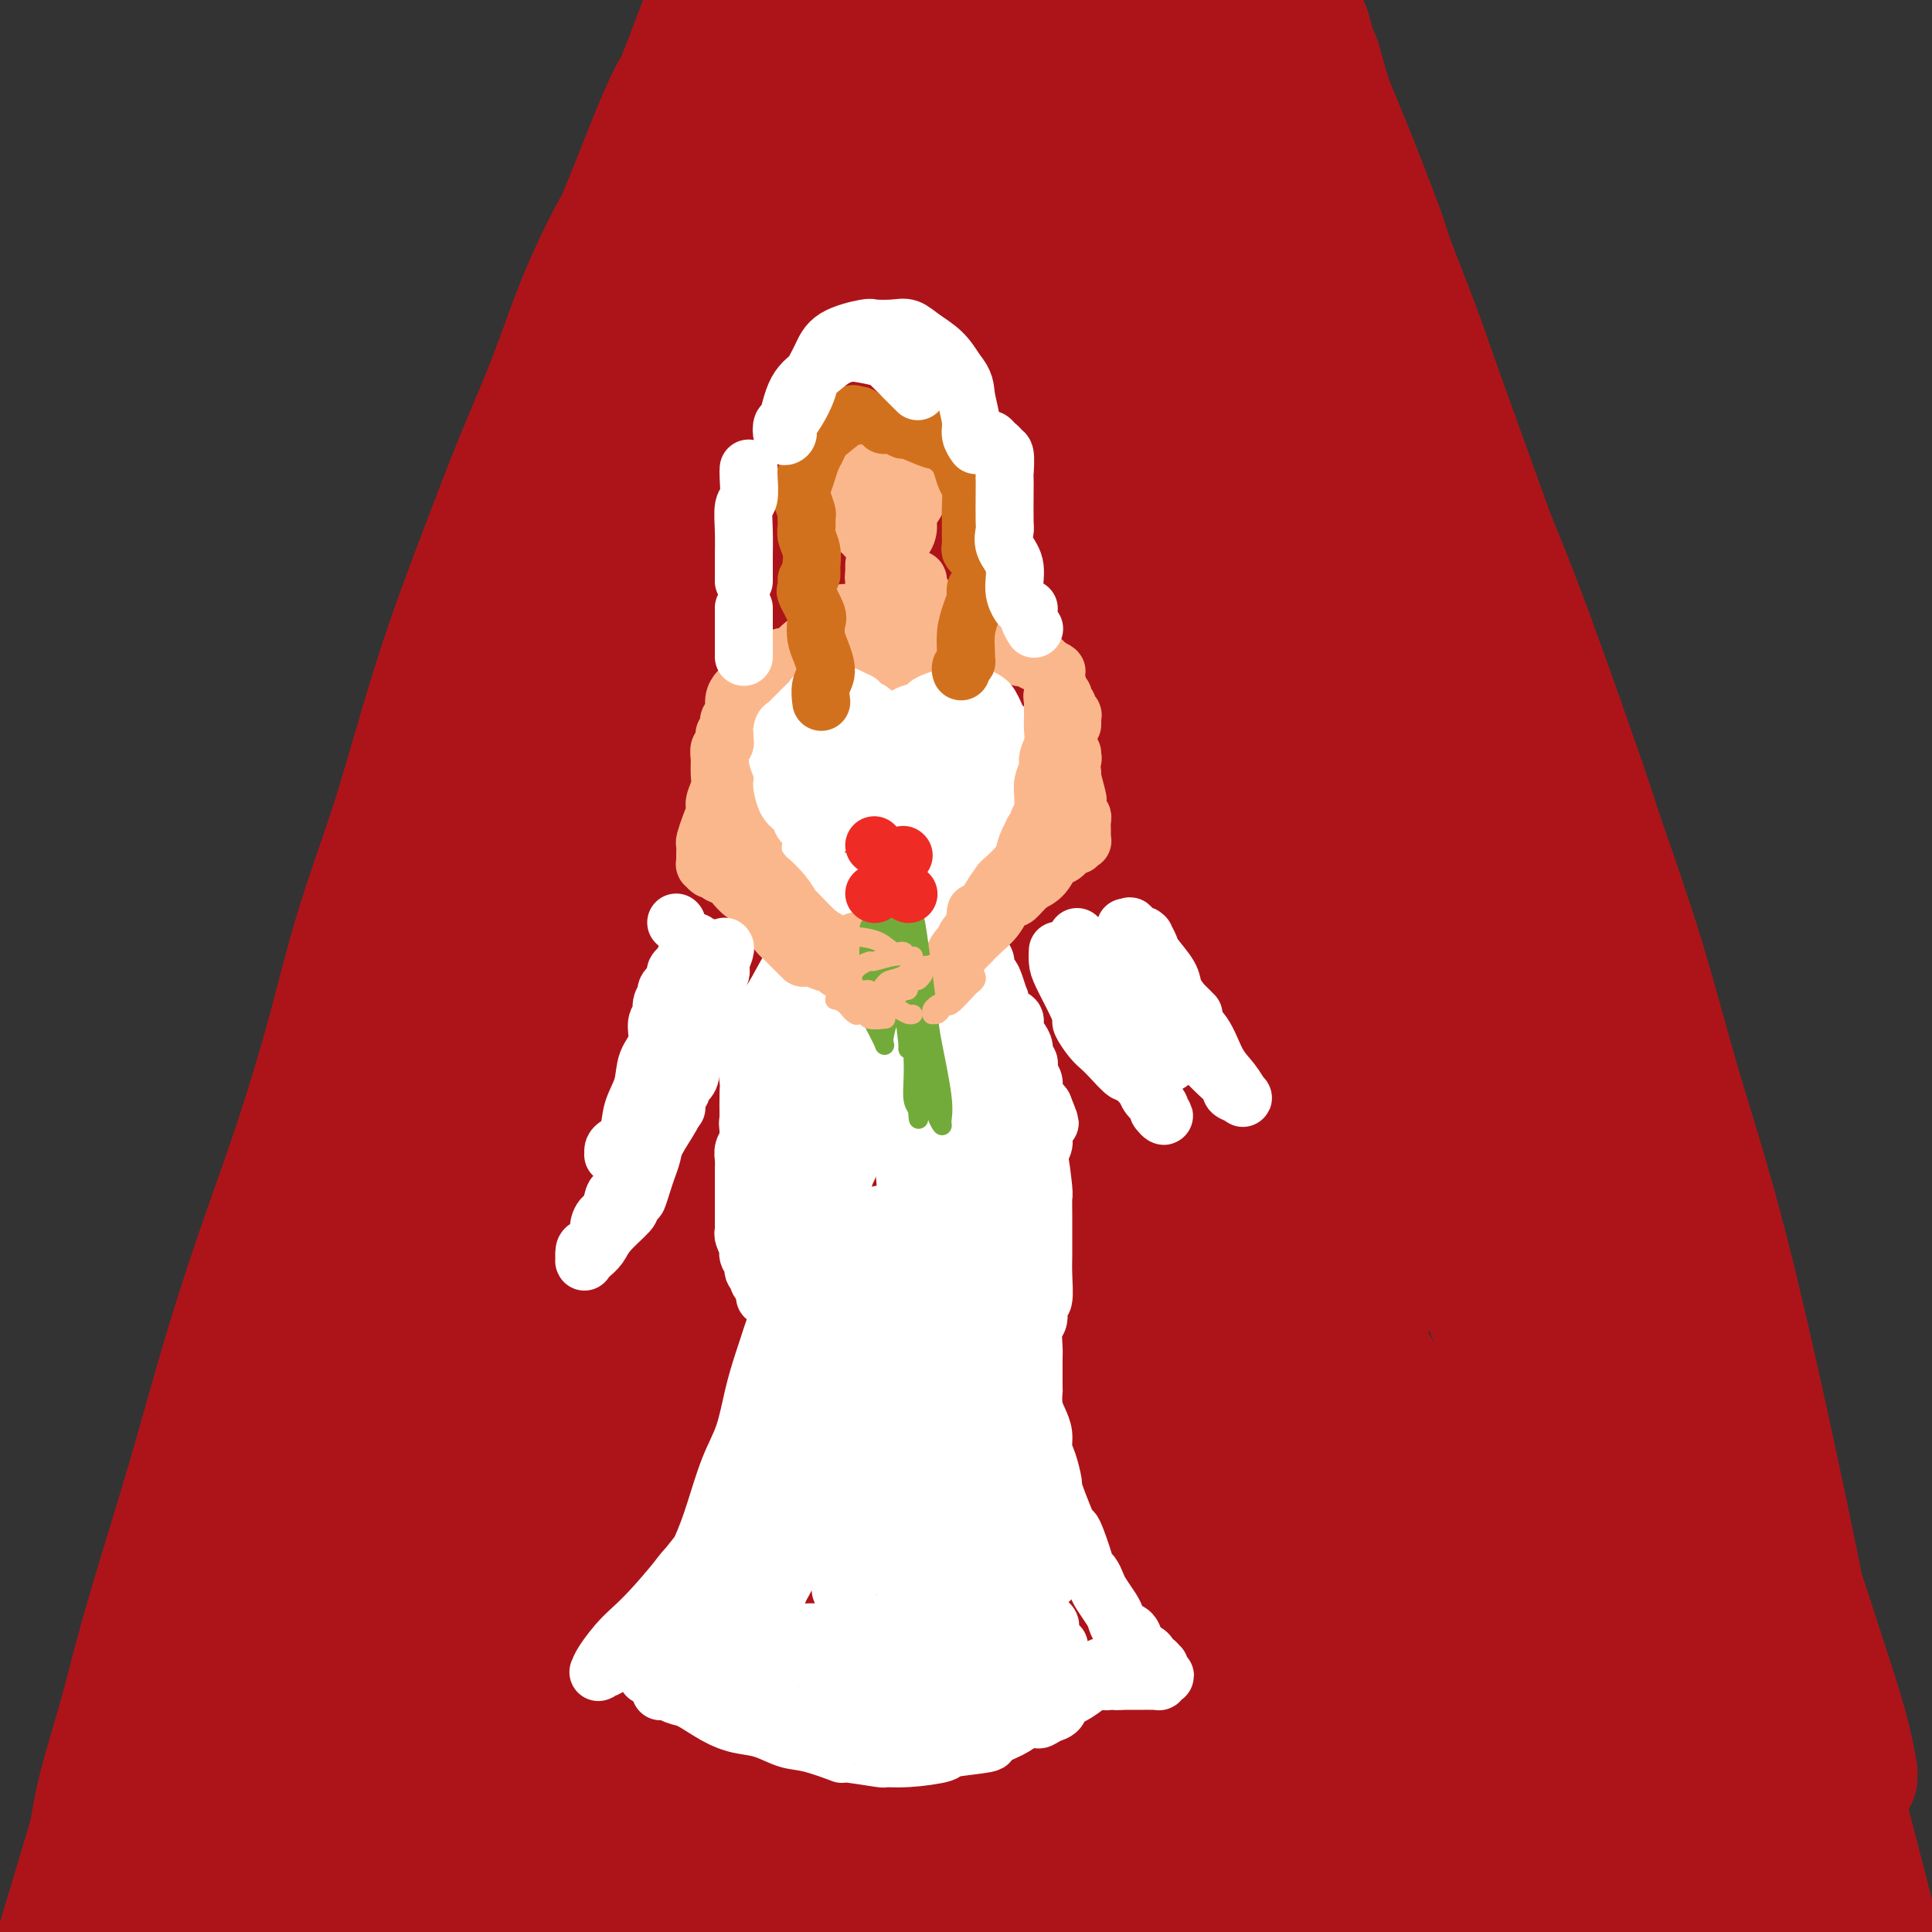 <svg viewBox='0 0 400 400' version='1.1' xmlns='http://www.w3.org/2000/svg' xmlns:xlink='http://www.w3.org/1999/xlink'><rect x="0" y="0" width="400" height="400" fill="#333333" stroke="none"/><g fill='none' stroke='rgb(173,20,25)' stroke-width='28' stroke-linecap='round' stroke-linejoin='round'><path d='M154,16c0.055,0.948 0.110,1.896 0,2c-0.110,0.104 -0.385,-0.635 -1,1c-0.615,1.635 -1.571,5.645 -2,7c-0.429,1.355 -0.331,0.054 -1,4c-0.669,3.946 -2.106,13.137 -3,17c-0.894,3.863 -1.244,2.398 -2,5c-0.756,2.602 -1.919,9.272 -3,14c-1.081,4.728 -2.080,7.513 -4,15c-1.920,7.487 -4.762,19.675 -6,25c-1.238,5.325 -0.871,3.786 -2,10c-1.129,6.214 -3.752,20.181 -6,31c-2.248,10.819 -4.120,18.490 -5,22c-0.880,3.510 -0.767,2.857 -2,11c-1.233,8.143 -3.813,25.080 -6,38c-2.187,12.920 -3.980,21.823 -5,27c-1.020,5.177 -1.268,6.629 -2,13c-0.732,6.371 -1.948,17.662 -3,27c-1.052,9.338 -1.942,16.723 -3,25c-1.058,8.277 -2.286,17.447 -3,25c-0.714,7.553 -0.913,13.488 -2,24c-1.087,10.512 -3.062,25.599 -4,32c-0.938,6.401 -0.839,4.114 -1,8c-0.161,3.886 -0.580,13.943 -1,24'/><path d='M87,423c-3.097,27.888 -1.341,8.608 -1,5c0.341,-3.608 -0.733,8.456 -1,14c-0.267,5.544 0.274,4.570 1,5c0.726,0.430 1.636,2.266 2,3c0.364,0.734 0.182,0.367 0,0'/><path d='M269,5c-0.088,-0.109 -0.176,-0.219 0,0c0.176,0.219 0.616,0.765 1,2c0.384,1.235 0.713,3.159 1,4c0.287,0.841 0.531,0.600 1,2c0.469,1.400 1.161,4.441 2,7c0.839,2.559 1.825,4.637 4,10c2.175,5.363 5.539,14.012 7,18c1.461,3.988 1.018,3.314 2,6c0.982,2.686 3.389,8.730 5,13c1.611,4.270 2.425,6.766 5,14c2.575,7.234 6.912,19.207 9,25c2.088,5.793 1.929,5.407 3,8c1.071,2.593 3.374,8.165 7,18c3.626,9.835 8.576,23.931 11,31c2.424,7.069 2.322,7.109 4,12c1.678,4.891 5.136,14.632 8,24c2.864,9.368 5.134,18.362 8,28c2.866,9.638 6.329,19.920 11,39c4.671,19.080 10.549,46.956 13,59c2.451,12.044 1.476,8.254 2,12c0.524,3.746 2.548,15.029 5,26c2.452,10.971 5.331,21.630 8,32c2.669,10.370 5.128,20.450 7,29c1.872,8.550 3.158,15.571 4,21c0.842,5.429 1.241,9.265 2,13c0.759,3.735 1.880,7.367 3,11'/><path d='M402,469c7.289,32.911 3.511,13.689 2,6c-1.511,-7.689 -0.756,-3.844 0,0'/><path d='M151,-5c-0.332,1.176 -0.665,2.352 -1,3c-0.335,0.648 -0.674,0.768 -1,1c-0.326,0.232 -0.640,0.577 -2,4c-1.360,3.423 -3.764,9.924 -5,13c-1.236,3.076 -1.302,2.727 -2,4c-0.698,1.273 -2.029,4.166 -4,9c-1.971,4.834 -4.584,11.607 -6,15c-1.416,3.393 -1.636,3.406 -3,6c-1.364,2.594 -3.872,7.770 -6,13c-2.128,5.230 -3.877,10.514 -6,16c-2.123,5.486 -4.620,11.174 -7,17c-2.380,5.826 -4.642,11.790 -7,18c-2.358,6.210 -4.813,12.666 -7,19c-2.187,6.334 -4.105,12.545 -6,19c-1.895,6.455 -3.768,13.153 -6,20c-2.232,6.847 -4.822,13.844 -7,21c-2.178,7.156 -3.942,14.473 -6,22c-2.058,7.527 -4.408,15.265 -7,23c-2.592,7.735 -5.424,15.469 -8,23c-2.576,7.531 -4.894,14.860 -7,22c-2.106,7.140 -4.000,14.090 -6,21c-2.000,6.910 -4.108,13.780 -6,20c-1.892,6.220 -3.569,11.791 -5,17c-1.431,5.209 -2.616,10.056 -4,15c-1.384,4.944 -2.967,9.984 -4,14c-1.033,4.016 -1.517,7.008 -2,10'/><path d='M20,380c-11.884,39.658 -4.595,15.302 -2,7c2.595,-8.302 0.497,-0.550 0,2c-0.497,2.550 0.607,-0.104 1,-1c0.393,-0.896 0.075,-0.036 3,-9c2.925,-8.964 9.095,-27.752 12,-37c2.905,-9.248 2.547,-8.955 5,-17c2.453,-8.045 7.716,-24.427 13,-40c5.284,-15.573 10.588,-30.335 16,-46c5.412,-15.665 10.932,-32.233 17,-49c6.068,-16.767 12.686,-33.735 19,-50c6.314,-16.265 12.325,-31.829 18,-46c5.675,-14.171 11.013,-26.951 16,-38c4.987,-11.049 9.624,-20.367 13,-28c3.376,-7.633 5.492,-13.581 7,-18c1.508,-4.419 2.409,-7.309 3,-9c0.591,-1.691 0.871,-2.185 1,-1c0.129,1.185 0.107,4.047 -1,9c-1.107,4.953 -3.300,11.997 -6,21c-2.700,9.003 -5.909,19.964 -10,33c-4.091,13.036 -9.064,28.145 -14,45c-4.936,16.855 -9.835,35.455 -15,55c-5.165,19.545 -10.596,40.033 -15,60c-4.404,19.967 -7.783,39.411 -11,58c-3.217,18.589 -6.274,36.323 -9,52c-2.726,15.677 -5.122,29.298 -7,40c-1.878,10.702 -3.240,18.486 -4,24c-0.760,5.514 -0.919,8.759 -1,10c-0.081,1.241 -0.084,0.477 0,-4c0.084,-4.477 0.253,-12.667 1,-24c0.747,-11.333 2.070,-25.809 4,-43c1.930,-17.191 4.465,-37.095 7,-57'/><path d='M81,279c6.475,-40.649 16.664,-78.270 22,-97c5.336,-18.730 5.821,-18.568 10,-30c4.179,-11.432 12.053,-34.456 19,-52c6.947,-17.544 12.966,-29.607 18,-40c5.034,-10.393 9.083,-19.115 12,-25c2.917,-5.885 4.703,-8.934 6,-10c1.297,-1.066 2.105,-0.150 1,4c-1.105,4.150 -4.121,11.534 -8,21c-3.879,9.466 -8.619,21.015 -14,36c-5.381,14.985 -11.403,33.408 -17,50c-5.597,16.592 -10.769,31.355 -18,60c-7.231,28.645 -16.521,71.174 -21,91c-4.479,19.826 -4.147,16.949 -6,25c-1.853,8.051 -5.891,27.029 -11,44c-5.109,16.971 -11.289,31.935 -14,39c-2.711,7.065 -1.952,6.233 -2,7c-0.048,0.767 -0.903,3.134 -2,4c-1.097,0.866 -2.437,0.232 -1,-15c1.437,-15.232 5.650,-45.060 8,-61c2.350,-15.940 2.837,-17.991 5,-29c2.163,-11.009 6.003,-30.977 16,-63c9.997,-32.023 26.152,-76.102 34,-97c7.848,-20.898 7.389,-18.615 12,-29c4.611,-10.385 14.291,-33.437 22,-50c7.709,-16.563 13.446,-26.638 18,-35c4.554,-8.362 7.924,-15.012 10,-19c2.076,-3.988 2.857,-5.314 2,-4c-0.857,1.314 -3.354,5.270 -7,13c-3.646,7.730 -8.443,19.235 -14,33c-5.557,13.765 -11.873,29.790 -17,49c-5.127,19.210 -9.063,41.605 -13,64'/><path d='M131,163c-3.737,22.299 -6.579,46.045 -8,69c-1.421,22.955 -1.420,45.117 -1,65c0.420,19.883 1.261,37.486 2,52c0.739,14.514 1.377,25.938 2,34c0.623,8.062 1.230,12.761 2,14c0.770,1.239 1.704,-0.983 2,-7c0.296,-6.017 -0.046,-15.829 0,-30c0.046,-14.171 0.479,-32.702 2,-53c1.521,-20.298 4.130,-42.363 8,-65c3.870,-22.637 9.001,-45.847 15,-69c5.999,-23.153 12.866,-46.248 20,-68c7.134,-21.752 14.533,-42.161 21,-59c6.467,-16.839 12.001,-30.108 16,-40c3.999,-9.892 6.465,-16.407 8,-20c1.535,-3.593 2.141,-4.265 1,-1c-1.141,3.265 -4.027,10.467 -8,20c-3.973,9.533 -9.032,21.399 -14,37c-4.968,15.601 -9.844,34.939 -14,53c-4.156,18.061 -7.591,34.846 -11,67c-3.409,32.154 -6.791,79.678 -8,102c-1.209,22.322 -0.244,19.442 0,30c0.244,10.558 -0.233,34.554 0,52c0.233,17.446 1.175,28.341 1,37c-0.175,8.659 -1.467,15.082 -2,19c-0.533,3.918 -0.306,5.330 -1,3c-0.694,-2.330 -2.310,-8.402 -4,-18c-1.690,-9.598 -3.453,-22.721 -5,-40c-1.547,-17.279 -2.879,-38.714 -4,-58c-1.121,-19.286 -2.033,-36.423 1,-69c3.033,-32.577 10.009,-80.593 14,-106c3.991,-25.407 4.995,-28.203 6,-31'/><path d='M172,83c6.802,-35.992 13.806,-57.472 17,-68c3.194,-10.528 2.576,-10.105 3,-13c0.424,-2.895 1.889,-9.108 3,-14c1.111,-4.892 1.868,-8.461 -1,1c-2.868,9.461 -9.361,31.953 -12,40c-2.639,8.047 -1.423,1.649 -5,20c-3.577,18.351 -11.947,61.451 -16,82c-4.053,20.549 -3.789,18.549 -5,31c-1.211,12.451 -3.897,39.355 -6,61c-2.103,21.645 -3.622,38.031 -5,54c-1.378,15.969 -2.613,31.523 -4,45c-1.387,13.477 -2.926,24.879 -4,35c-1.074,10.121 -1.683,18.961 -3,24c-1.317,5.039 -3.340,6.278 -5,6c-1.660,-0.278 -2.956,-2.072 -5,-8c-2.044,-5.928 -4.836,-15.989 -6,-30c-1.164,-14.011 -0.700,-31.972 -1,-48c-0.300,-16.028 -1.365,-30.122 4,-62c5.365,-31.878 17.159,-81.539 23,-105c5.841,-23.461 5.728,-20.723 10,-32c4.272,-11.277 12.929,-36.569 20,-54c7.071,-17.431 12.555,-26.999 17,-34c4.445,-7.001 7.850,-11.434 10,-13c2.150,-1.566 3.044,-0.265 3,5c-0.044,5.265 -1.027,14.494 -3,26c-1.973,11.506 -4.937,25.290 -8,42c-3.063,16.710 -6.224,36.345 -9,58c-2.776,21.655 -5.167,45.330 -6,70c-0.833,24.670 -0.109,50.334 1,75c1.109,24.666 2.603,48.333 4,68c1.397,19.667 2.699,35.333 4,51'/><path d='M187,396c1.410,35.838 0.435,28.433 0,30c-0.435,1.567 -0.331,12.105 -1,13c-0.669,0.895 -2.109,-7.853 -3,-14c-0.891,-6.147 -1.231,-9.695 -3,-15c-1.769,-5.305 -4.967,-12.369 -7,-49c-2.033,-36.631 -2.900,-102.829 -3,-132c-0.100,-29.171 0.566,-21.316 3,-34c2.434,-12.684 6.637,-45.906 9,-63c2.363,-17.094 2.885,-18.059 6,-30c3.115,-11.941 8.824,-34.857 13,-51c4.176,-16.143 6.819,-25.511 9,-32c2.181,-6.489 3.899,-10.097 5,-11c1.101,-0.903 1.584,0.899 1,7c-0.584,6.101 -2.236,16.500 -4,30c-1.764,13.500 -3.641,30.101 -5,51c-1.359,20.899 -2.202,46.095 -2,69c0.202,22.905 1.448,43.518 5,76c3.552,32.482 9.410,76.834 12,96c2.590,19.166 1.913,13.145 3,25c1.087,11.855 3.937,41.585 5,54c1.063,12.415 0.340,7.515 1,9c0.660,1.485 2.702,9.357 3,12c0.298,2.643 -1.147,0.058 -2,-5c-0.853,-5.058 -1.114,-12.589 -3,-24c-1.886,-11.411 -5.397,-26.702 -9,-45c-3.603,-18.298 -7.298,-39.605 -10,-62c-2.702,-22.395 -4.412,-45.879 -5,-69c-0.588,-23.121 -0.055,-45.878 1,-68c1.055,-22.122 2.630,-43.610 5,-63c2.370,-19.390 5.534,-36.683 8,-50c2.466,-13.317 4.233,-22.659 6,-32'/><path d='M225,19c3.081,-15.641 3.783,-13.744 5,-13c1.217,0.744 2.950,0.336 4,4c1.050,3.664 1.418,11.399 2,23c0.582,11.601 1.378,27.069 2,40c0.622,12.931 1.071,23.327 6,54c4.929,30.673 14.340,81.624 18,103c3.660,21.376 1.570,13.177 7,32c5.430,18.823 18.381,64.666 24,85c5.619,20.334 3.905,15.158 5,20c1.095,4.842 4.999,19.702 7,29c2.001,9.298 2.099,13.034 2,16c-0.099,2.966 -0.394,5.160 -2,4c-1.606,-1.160 -4.524,-5.676 -9,-14c-4.476,-8.324 -10.510,-20.456 -17,-32c-6.490,-11.544 -13.437,-22.498 -23,-49c-9.563,-26.502 -21.741,-68.550 -27,-86c-5.259,-17.450 -3.600,-10.301 -5,-27c-1.400,-16.699 -5.860,-57.245 -8,-76c-2.140,-18.755 -1.962,-15.717 -2,-24c-0.038,-8.283 -0.293,-27.886 0,-42c0.293,-14.114 1.135,-22.739 2,-30c0.865,-7.261 1.753,-13.158 3,-17c1.247,-3.842 2.851,-5.627 4,-6c1.149,-0.373 1.841,0.668 3,4c1.159,3.332 2.785,8.954 5,18c2.215,9.046 5.020,21.515 7,33c1.980,11.485 3.136,21.986 11,46c7.864,24.014 22.438,61.540 29,79c6.562,17.460 5.113,14.855 9,23c3.887,8.145 13.111,27.042 20,41c6.889,13.958 11.445,22.979 16,32'/><path d='M323,289c7.468,15.432 8.136,17.511 10,21c1.864,3.489 4.922,8.387 6,11c1.078,2.613 0.177,2.940 -2,-1c-2.177,-3.940 -5.629,-12.147 -10,-18c-4.371,-5.853 -9.661,-9.353 -21,-39c-11.339,-29.647 -28.727,-85.442 -36,-112c-7.273,-26.558 -4.432,-23.878 -4,-27c0.432,-3.122 -1.547,-12.044 -3,-25c-1.453,-12.956 -2.382,-29.946 -3,-43c-0.618,-13.054 -0.925,-22.174 -1,-29c-0.075,-6.826 0.081,-11.360 0,-15c-0.081,-3.640 -0.399,-6.385 0,-6c0.399,0.385 1.515,3.901 2,6c0.485,2.099 0.338,2.781 1,9c0.662,6.219 2.133,17.976 4,31c1.867,13.024 4.129,27.315 8,43c3.871,15.685 9.352,32.763 15,49c5.648,16.237 11.463,31.632 17,45c5.537,13.368 10.794,24.710 15,34c4.206,9.290 7.359,16.527 9,21c1.641,4.473 1.769,6.183 1,6c-0.769,-0.183 -2.437,-2.259 -7,-9c-4.563,-6.741 -12.022,-18.148 -19,-32c-6.978,-13.852 -13.473,-30.150 -19,-47c-5.527,-16.850 -10.084,-34.253 -14,-50c-3.916,-15.747 -7.191,-29.837 -9,-42c-1.809,-12.163 -2.150,-22.400 -3,-31c-0.850,-8.600 -2.207,-15.563 -3,-21c-0.793,-5.437 -1.021,-9.348 -1,-12c0.021,-2.652 0.292,-4.043 1,-2c0.708,2.043 1.854,7.522 3,13'/><path d='M260,17c0.799,2.703 0.798,3.960 2,10c1.202,6.040 3.609,16.862 6,28c2.391,11.138 4.766,22.593 9,36c4.234,13.407 10.325,28.765 14,40c3.675,11.235 4.932,18.346 15,43c10.068,24.654 28.945,66.853 40,92c11.055,25.147 14.286,33.244 17,40c2.714,6.756 4.909,12.170 7,18c2.091,5.830 4.078,12.074 6,18c1.922,5.926 3.780,11.533 5,16c1.220,4.467 1.803,7.795 2,9c0.197,1.205 0.009,0.287 -1,-1c-1.009,-1.287 -2.837,-2.942 -7,-8c-4.163,-5.058 -10.659,-13.518 -18,-24c-7.341,-10.482 -15.527,-22.984 -23,-36c-7.473,-13.016 -14.234,-26.546 -20,-39c-5.766,-12.454 -10.537,-23.834 -15,-36c-4.463,-12.166 -8.619,-25.120 -12,-36c-3.381,-10.880 -5.989,-19.688 -8,-28c-2.011,-8.312 -3.427,-16.127 -4,-19c-0.573,-2.873 -0.305,-0.802 0,0c0.305,0.802 0.645,0.335 4,12c3.355,11.665 9.725,35.462 13,47c3.275,11.538 3.456,10.815 7,20c3.544,9.185 10.451,28.276 16,44c5.549,15.724 9.742,28.080 16,44c6.258,15.920 14.583,35.404 25,59c10.417,23.596 22.926,51.304 28,64c5.074,12.696 2.712,10.380 2,11c-0.712,0.620 0.225,4.177 0,5c-0.225,0.823 -1.613,-1.089 -3,-3'/><path d='M383,443c-2.095,-2.217 -5.832,-6.260 -12,-14c-6.168,-7.740 -14.767,-19.178 -22,-29c-7.233,-9.822 -13.100,-18.026 -25,-40c-11.900,-21.974 -29.832,-57.716 -37,-71c-7.168,-13.284 -3.573,-4.111 -10,-24c-6.427,-19.889 -22.877,-68.841 -30,-91c-7.123,-22.159 -4.920,-17.526 -5,-19c-0.080,-1.474 -2.441,-9.054 -4,-17c-1.559,-7.946 -2.314,-16.259 -3,-22c-0.686,-5.741 -1.304,-8.910 -1,-5c0.304,3.910 1.530,14.900 2,21c0.470,6.100 0.184,7.310 2,18c1.816,10.690 5.733,30.862 11,50c5.267,19.138 11.885,37.244 19,56c7.115,18.756 14.726,38.162 23,56c8.274,17.838 17.209,34.107 25,49c7.791,14.893 14.438,28.410 20,40c5.562,11.590 10.038,21.252 13,29c2.962,7.748 4.408,13.583 4,17c-0.408,3.417 -2.670,4.418 -7,2c-4.330,-2.418 -10.728,-8.253 -19,-18c-8.272,-9.747 -18.420,-23.406 -28,-40c-9.580,-16.594 -18.593,-36.122 -26,-56c-7.407,-19.878 -13.208,-40.107 -18,-60c-4.792,-19.893 -8.574,-39.451 -11,-57c-2.426,-17.549 -3.495,-33.091 -4,-46c-0.505,-12.909 -0.445,-23.186 0,-29c0.445,-5.814 1.274,-7.167 2,-6c0.726,1.167 1.349,4.853 2,13c0.651,8.147 1.329,20.756 3,36c1.671,15.244 4.336,33.122 7,51'/><path d='M254,237c6.212,33.196 15.741,66.186 20,82c4.259,15.814 3.246,14.450 5,22c1.754,7.550 6.275,24.013 8,34c1.725,9.987 0.656,13.499 1,19c0.344,5.501 2.103,12.992 -4,0c-6.103,-12.992 -20.066,-46.467 -26,-64c-5.934,-17.533 -3.838,-19.125 -4,-23c-0.162,-3.875 -2.581,-10.034 -4,-21c-1.419,-10.966 -1.837,-26.739 -2,-38c-0.163,-11.261 -0.071,-18.010 0,-22c0.071,-3.990 0.121,-5.222 0,-4c-0.121,1.222 -0.415,4.897 -1,12c-0.585,7.103 -1.462,17.633 -2,28c-0.538,10.367 -0.735,20.572 -1,38c-0.265,17.428 -0.596,42.078 -1,57c-0.404,14.922 -0.881,20.114 -3,24c-2.119,3.886 -5.881,6.465 -8,7c-2.119,0.535 -2.596,-0.973 -5,-7c-2.404,-6.027 -6.735,-16.574 -10,-29c-3.265,-12.426 -5.464,-26.731 -7,-40c-1.536,-13.269 -2.410,-25.503 -3,-35c-0.590,-9.497 -0.897,-16.258 -1,-20c-0.103,-3.742 -0.002,-4.464 -1,-2c-0.998,2.464 -3.094,8.113 -5,17c-1.906,8.887 -3.621,21.010 -5,34c-1.379,12.990 -2.421,26.847 -3,41c-0.579,14.153 -0.694,28.602 -1,40c-0.306,11.398 -0.804,19.746 -1,26c-0.196,6.254 -0.091,10.415 -1,6c-0.909,-4.415 -2.831,-17.404 -4,-26c-1.169,-8.596 -1.584,-12.798 -2,-17'/><path d='M183,376c-1.079,-13.509 -0.778,-25.782 0,-36c0.778,-10.218 2.033,-18.382 3,-24c0.967,-5.618 1.645,-8.690 2,-9c0.355,-0.310 0.386,2.142 1,4c0.614,1.858 1.810,3.123 -2,19c-3.810,15.877 -12.627,46.368 -17,61c-4.373,14.632 -4.303,13.405 -5,15c-0.697,1.595 -2.160,6.011 -5,11c-2.840,4.989 -7.056,10.551 -11,13c-3.944,2.449 -7.617,1.786 -11,-4c-3.383,-5.786 -6.478,-16.696 -8,-22c-1.522,-5.304 -1.473,-5.001 -2,-8c-0.527,-2.999 -1.630,-9.300 -2,-14c-0.370,-4.700 -0.007,-7.798 -1,-11c-0.993,-3.202 -3.342,-6.507 -6,-9c-2.658,-2.493 -5.624,-4.174 -9,-5c-3.376,-0.826 -7.162,-0.796 -11,-1c-3.838,-0.204 -7.728,-0.640 -12,0c-4.272,0.640 -8.925,2.358 -13,4c-4.075,1.642 -7.572,3.208 -11,5c-3.428,1.792 -6.786,3.810 -9,5c-2.214,1.190 -3.283,1.554 -4,2c-0.717,0.446 -1.081,0.976 -1,0c0.081,-0.976 0.608,-3.458 1,-7c0.392,-3.542 0.651,-8.143 2,-12c1.349,-3.857 3.790,-6.969 5,-10c1.210,-3.031 1.189,-5.981 2,-7c0.811,-1.019 2.455,-0.108 3,0c0.545,0.108 -0.007,-0.586 -1,1c-0.993,1.586 -2.427,5.453 -4,10c-1.573,4.547 -3.287,9.773 -5,15'/><path d='M52,362c-2.532,6.594 -3.862,10.081 -5,14c-1.138,3.919 -2.083,8.272 -3,12c-0.917,3.728 -1.807,6.831 -2,9c-0.193,2.169 0.310,3.402 2,5c1.690,1.598 4.567,3.560 7,5c2.433,1.440 4.421,2.358 12,3c7.579,0.642 20.750,1.007 26,1c5.250,-0.007 2.580,-0.385 11,-2c8.420,-1.615 27.929,-4.468 37,-6c9.071,-1.532 7.704,-1.743 13,-3c5.296,-1.257 17.254,-3.560 27,-5c9.746,-1.440 17.279,-2.017 25,-3c7.721,-0.983 15.630,-2.372 22,-3c6.370,-0.628 11.202,-0.493 15,-1c3.798,-0.507 6.561,-1.654 8,-2c1.439,-0.346 1.554,0.111 1,0c-0.554,-0.111 -1.778,-0.790 -5,-1c-3.222,-0.210 -8.442,0.048 -15,0c-6.558,-0.048 -14.455,-0.404 -23,0c-8.545,0.404 -17.737,1.568 -28,3c-10.263,1.432 -21.598,3.133 -31,5c-9.402,1.867 -16.871,3.898 -27,7c-10.129,3.102 -22.916,7.273 -29,9c-6.084,1.727 -5.464,1.010 -6,1c-0.536,-0.010 -2.229,0.688 -2,1c0.229,0.312 2.380,0.239 5,-1c2.620,-1.239 5.707,-3.644 17,-8c11.293,-4.356 30.790,-10.662 40,-14c9.210,-3.338 8.134,-3.706 15,-6c6.866,-2.294 21.676,-6.512 34,-10c12.324,-3.488 22.162,-6.244 32,-9'/><path d='M225,363c15.756,-4.235 22.146,-5.324 29,-6c6.854,-0.676 14.173,-0.940 20,-1c5.827,-0.060 10.162,0.083 12,0c1.838,-0.083 1.179,-0.393 1,0c-0.179,0.393 0.122,1.488 -9,4c-9.122,2.512 -27.667,6.440 -35,8c-7.333,1.560 -3.452,0.752 -14,3c-10.548,2.248 -35.523,7.550 -47,10c-11.477,2.450 -9.454,2.047 -14,3c-4.546,0.953 -15.659,3.264 -24,5c-8.341,1.736 -13.910,2.899 -17,3c-3.090,0.101 -3.703,-0.859 -5,-1c-1.297,-0.141 -3.280,0.537 2,-4c5.280,-4.537 17.824,-14.289 24,-19c6.176,-4.711 5.986,-4.382 12,-8c6.014,-3.618 18.234,-11.183 29,-17c10.766,-5.817 20.080,-9.886 30,-14c9.920,-4.114 20.448,-8.275 30,-11c9.552,-2.725 18.128,-4.015 26,-5c7.872,-0.985 15.041,-1.664 21,-1c5.959,0.664 10.707,2.673 15,5c4.293,2.327 8.129,4.974 11,8c2.871,3.026 4.777,6.433 6,10c1.223,3.567 1.764,7.294 2,10c0.236,2.706 0.168,4.389 0,6c-0.168,1.611 -0.435,3.149 -1,4c-0.565,0.851 -1.428,1.015 -2,1c-0.572,-0.015 -0.854,-0.210 -3,-4c-2.146,-3.790 -6.155,-11.174 -8,-15c-1.845,-3.826 -1.527,-4.093 -2,-6c-0.473,-1.907 -1.736,-5.453 -3,-9'/><path d='M311,322c-2.243,-5.790 -1.350,-5.266 -1,-5c0.350,0.266 0.156,0.274 0,0c-0.156,-0.274 -0.274,-0.831 0,0c0.274,0.831 0.942,3.049 2,7c1.058,3.951 2.508,9.636 4,14c1.492,4.364 3.027,7.407 2,16c-1.027,8.593 -4.616,22.734 -7,29c-2.384,6.266 -3.564,4.656 -5,5c-1.436,0.344 -3.129,2.642 -6,5c-2.871,2.358 -6.921,4.774 -16,7c-9.079,2.226 -23.187,4.260 -30,5c-6.813,0.740 -6.331,0.184 -10,0c-3.669,-0.184 -11.489,0.003 -17,0c-5.511,-0.003 -8.714,-0.197 -12,0c-3.286,0.197 -6.655,0.784 -8,1c-1.345,0.216 -0.667,0.059 0,0c0.667,-0.059 1.324,-0.022 3,0c1.676,0.022 4.372,0.029 9,0c4.628,-0.029 11.187,-0.093 18,-1c6.813,-0.907 13.881,-2.656 21,-4c7.119,-1.344 14.289,-2.283 21,-4c6.711,-1.717 12.962,-4.213 18,-6c5.038,-1.787 8.863,-2.864 11,-4c2.137,-1.136 2.587,-2.331 3,-3c0.413,-0.669 0.789,-0.812 0,-1c-0.789,-0.188 -2.744,-0.420 -7,0c-4.256,0.420 -10.812,1.491 -16,3c-5.188,1.509 -9.009,3.456 -17,6c-7.991,2.544 -20.151,5.685 -26,7c-5.849,1.315 -5.385,0.804 -7,1c-1.615,0.196 -5.307,1.098 -9,2'/><path d='M229,402c-10.130,2.729 -5.956,1.551 -4,0c1.956,-1.551 1.693,-3.476 3,-6c1.307,-2.524 4.186,-5.647 8,-10c3.814,-4.353 8.565,-9.935 14,-16c5.435,-6.065 11.555,-12.613 17,-18c5.445,-5.387 10.215,-9.611 15,-16c4.785,-6.389 9.584,-14.941 12,-19c2.416,-4.059 2.450,-3.625 2,-5c-0.450,-1.375 -1.384,-4.559 -3,-6c-1.616,-1.441 -3.914,-1.138 -8,-1c-4.086,0.138 -9.962,0.111 -16,1c-6.038,0.889 -12.239,2.695 -18,4c-5.761,1.305 -11.081,2.109 -16,3c-4.919,0.891 -9.438,1.870 -12,2c-2.562,0.130 -3.167,-0.590 -3,-2c0.167,-1.410 1.105,-3.510 4,-6c2.895,-2.490 7.746,-5.369 13,-9c5.254,-3.631 10.910,-8.015 17,-12c6.090,-3.985 12.615,-7.573 18,-11c5.385,-3.427 9.630,-6.695 13,-9c3.370,-2.305 5.864,-3.647 7,-5c1.136,-1.353 0.915,-2.717 -1,-3c-1.915,-0.283 -5.522,0.514 -10,2c-4.478,1.486 -9.826,3.662 -16,6c-6.174,2.338 -13.173,4.837 -20,8c-6.827,3.163 -13.481,6.990 -20,11c-6.519,4.010 -12.901,8.201 -19,13c-6.099,4.799 -11.913,10.204 -18,15c-6.087,4.796 -12.446,8.984 -18,14c-5.554,5.016 -10.301,10.862 -15,16c-4.699,5.138 -9.349,9.569 -14,14'/><path d='M141,357c-6.733,6.841 -9.066,8.943 -12,12c-2.934,3.057 -6.469,7.068 -9,10c-2.531,2.932 -4.057,4.785 -5,6c-0.943,1.215 -1.303,1.791 -1,2c0.303,0.209 1.270,0.052 3,-1c1.730,-1.052 4.224,-2.999 11,-8c6.776,-5.001 17.833,-13.057 23,-17c5.167,-3.943 4.445,-3.773 7,-6c2.555,-2.227 8.386,-6.851 12,-10c3.614,-3.149 5.010,-4.825 6,-6c0.990,-1.175 1.574,-1.851 0,-2c-1.574,-0.149 -5.305,0.228 -9,1c-3.695,0.772 -7.352,1.937 -15,6c-7.648,4.063 -19.287,11.023 -27,16c-7.713,4.977 -11.501,7.971 -14,10c-2.499,2.029 -3.711,3.095 -6,5c-2.289,1.905 -5.657,4.650 -7,7c-1.343,2.350 -0.662,4.305 1,6c1.662,1.695 4.306,3.131 9,4c4.694,0.869 11.437,1.171 19,1c7.563,-0.171 15.945,-0.813 25,-2c9.055,-1.187 18.783,-2.917 29,-5c10.217,-2.083 20.924,-4.520 31,-7c10.076,-2.480 19.521,-5.003 28,-7c8.479,-1.997 15.993,-3.467 24,-5c8.007,-1.533 16.509,-3.130 21,-4c4.491,-0.870 4.971,-1.015 5,-1c0.029,0.015 -0.394,0.190 -2,1c-1.606,0.810 -4.394,2.257 -9,4c-4.606,1.743 -11.030,3.784 -17,6c-5.970,2.216 -11.485,4.608 -17,7'/><path d='M245,380c-9.454,3.856 -10.587,4.495 -13,6c-2.413,1.505 -6.104,3.877 -8,5c-1.896,1.123 -1.996,0.996 -1,1c0.996,0.004 3.089,0.138 5,0c1.911,-0.138 3.642,-0.549 11,-3c7.358,-2.451 20.345,-6.942 26,-9c5.655,-2.058 3.980,-1.682 4,-2c0.020,-0.318 1.736,-1.328 3,-2c1.264,-0.672 2.075,-1.005 2,-1c-0.075,0.005 -1.036,0.349 -3,1c-1.964,0.651 -4.929,1.611 -9,3c-4.071,1.389 -9.246,3.207 -14,5c-4.754,1.793 -9.088,3.560 -12,5c-2.912,1.440 -4.404,2.554 -5,3c-0.596,0.446 -0.298,0.223 0,0'/></g>
<g fill='none' stroke='rgb(255,255,255)' stroke-width='12' stroke-linecap='round' stroke-linejoin='round'><path d='M164,152c-0.455,-0.049 -0.909,-0.097 -1,0c-0.091,0.097 0.182,0.341 0,1c-0.182,0.659 -0.818,1.735 -1,2c-0.182,0.265 0.091,-0.280 0,0c-0.091,0.280 -0.546,1.385 -1,2c-0.454,0.615 -0.906,0.741 -1,1c-0.094,0.259 0.171,0.651 0,1c-0.171,0.349 -0.779,0.656 -1,1c-0.221,0.344 -0.055,0.726 0,1c0.055,0.274 0.001,0.440 0,1c-0.001,0.560 0.052,1.513 0,2c-0.052,0.487 -0.210,0.508 0,1c0.210,0.492 0.787,1.456 1,2c0.213,0.544 0.061,0.670 0,1c-0.061,0.330 -0.031,0.864 0,1c0.031,0.136 0.062,-0.127 0,0c-0.062,0.127 -0.216,0.644 0,1c0.216,0.356 0.804,0.551 1,1c0.196,0.449 0.001,1.151 0,1c-0.001,-0.151 0.192,-1.156 0,-2c-0.192,-0.844 -0.769,-1.527 -1,-2c-0.231,-0.473 -0.115,-0.737 0,-1'/><path d='M160,167c0.001,-0.758 0.004,-1.152 0,-2c-0.004,-0.848 -0.016,-2.148 0,-3c0.016,-0.852 0.060,-1.254 0,-2c-0.060,-0.746 -0.223,-1.835 0,-3c0.223,-1.165 0.831,-2.406 1,-3c0.169,-0.594 -0.102,-0.541 0,-1c0.102,-0.459 0.575,-1.429 1,-2c0.425,-0.571 0.801,-0.741 1,-1c0.199,-0.259 0.221,-0.605 1,-1c0.779,-0.395 2.317,-0.838 3,-1c0.683,-0.162 0.512,-0.043 1,0c0.488,0.043 1.633,0.012 2,0c0.367,-0.012 -0.046,-0.003 0,0c0.046,0.003 0.551,0.001 1,0c0.449,-0.001 0.843,-0.000 1,0c0.157,0.000 0.079,0.000 0,0'/><path d='M174,150c0.420,-0.146 0.840,-0.293 1,0c0.160,0.293 0.060,1.024 0,1c-0.060,-0.024 -0.079,-0.805 1,0c1.079,0.805 3.256,3.196 4,4c0.744,0.804 0.055,0.020 0,0c-0.055,-0.020 0.524,0.726 1,1c0.476,0.274 0.850,0.078 1,0c0.150,-0.078 0.075,-0.039 0,0'/></g>
<g fill='none' stroke='rgb(251,183,140)' stroke-width='12' stroke-linecap='round' stroke-linejoin='round'><path d='M164,139c0.018,0.035 0.035,0.070 0,0c-0.035,-0.070 -0.123,-0.245 0,-1c0.123,-0.755 0.457,-2.091 1,-3c0.543,-0.909 1.294,-1.391 2,-2c0.706,-0.609 1.368,-1.344 2,-2c0.632,-0.656 1.236,-1.233 2,-2c0.764,-0.767 1.690,-1.723 3,-2c1.310,-0.277 3.005,0.126 4,0c0.995,-0.126 1.291,-0.782 3,-1c1.709,-0.218 4.832,0.001 6,0c1.168,-0.001 0.383,-0.221 1,0c0.617,0.221 2.638,0.882 4,1c1.362,0.118 2.066,-0.306 3,0c0.934,0.306 2.097,1.341 3,2c0.903,0.659 1.545,0.943 2,1c0.455,0.057 0.723,-0.114 1,0c0.277,0.114 0.563,0.511 1,1c0.437,0.489 1.024,1.069 1,1c-0.024,-0.069 -0.660,-0.788 -1,-1c-0.340,-0.212 -0.383,0.082 -1,0c-0.617,-0.082 -1.809,-0.541 -3,-1'/><path d='M198,130c-1.697,-0.374 -3.439,-0.309 -5,0c-1.561,0.309 -2.940,0.864 -4,1c-1.060,0.136 -1.801,-0.145 -3,0c-1.199,0.145 -2.858,0.717 -4,1c-1.142,0.283 -1.768,0.275 -3,1c-1.232,0.725 -3.070,2.181 -4,3c-0.930,0.819 -0.950,1.000 -1,1c-0.050,-0.000 -0.128,-0.182 0,0c0.128,0.182 0.462,0.728 1,1c0.538,0.272 1.280,0.269 2,0c0.720,-0.269 1.419,-0.804 2,-1c0.581,-0.196 1.043,-0.052 3,0c1.957,0.052 5.409,0.013 7,0c1.591,-0.013 1.320,0.000 2,0c0.680,-0.000 2.309,-0.014 4,0c1.691,0.014 3.443,0.055 4,0c0.557,-0.055 -0.080,-0.208 0,0c0.080,0.208 0.878,0.776 1,1c0.122,0.224 -0.432,0.102 -1,0c-0.568,-0.102 -1.150,-0.186 -2,0c-0.850,0.186 -1.969,0.642 -3,1c-1.031,0.358 -1.976,0.617 -3,1c-1.024,0.383 -2.127,0.888 -3,1c-0.873,0.112 -1.516,-0.170 -2,0c-0.484,0.170 -0.810,0.791 -1,1c-0.190,0.209 -0.242,0.005 0,0c0.242,-0.005 0.780,0.189 1,0c0.220,-0.189 0.121,-0.762 1,-1c0.879,-0.238 2.737,-0.141 4,0c1.263,0.141 1.932,0.326 3,0c1.068,-0.326 2.534,-1.163 4,-2'/><path d='M198,139c2.528,-0.420 2.350,0.031 3,0c0.650,-0.031 2.130,-0.544 3,-1c0.870,-0.456 1.130,-0.854 1,-1c-0.130,-0.146 -0.649,-0.040 -1,0c-0.351,0.040 -0.535,0.016 -1,0c-0.465,-0.016 -1.213,-0.022 -3,0c-1.787,0.022 -4.615,0.072 -6,0c-1.385,-0.072 -1.326,-0.267 -2,0c-0.674,0.267 -2.079,0.997 -3,1c-0.921,0.003 -1.357,-0.720 -2,-1c-0.643,-0.280 -1.493,-0.116 -2,0c-0.507,0.116 -0.672,0.186 -1,0c-0.328,-0.186 -0.819,-0.627 -1,-1c-0.181,-0.373 -0.052,-0.676 0,-1c0.052,-0.324 0.028,-0.668 0,-1c-0.028,-0.332 -0.060,-0.651 0,-1c0.060,-0.349 0.212,-0.726 0,-1c-0.212,-0.274 -0.789,-0.445 -1,-1c-0.211,-0.555 -0.055,-1.495 0,-2c0.055,-0.505 0.011,-0.577 0,-1c-0.011,-0.423 0.011,-1.199 0,-2c-0.011,-0.801 -0.056,-1.629 0,-2c0.056,-0.371 0.211,-0.285 0,-1c-0.211,-0.715 -0.789,-2.231 -1,-3c-0.211,-0.769 -0.057,-0.791 0,-1c0.057,-0.209 0.015,-0.604 0,-1c-0.015,-0.396 -0.004,-0.794 0,-1c0.004,-0.206 0.001,-0.220 0,0c-0.001,0.220 -0.000,0.675 0,1c0.000,0.325 0.000,0.522 0,1c-0.000,0.478 -0.000,1.239 0,2'/><path d='M181,121c0.254,1.225 0.890,2.288 1,3c0.110,0.712 -0.307,1.074 0,2c0.307,0.926 1.339,2.418 2,3c0.661,0.582 0.950,0.254 1,0c0.050,-0.254 -0.141,-0.435 0,-1c0.141,-0.565 0.612,-1.513 1,-2c0.388,-0.487 0.691,-0.512 1,-1c0.309,-0.488 0.623,-1.438 1,-2c0.377,-0.562 0.818,-0.737 1,-1c0.182,-0.263 0.104,-0.615 0,-1c-0.104,-0.385 -0.234,-0.803 0,-1c0.234,-0.197 0.834,-0.171 1,0c0.166,0.171 -0.100,0.489 0,1c0.100,0.511 0.565,1.214 1,2c0.435,0.786 0.838,1.653 1,2c0.162,0.347 0.081,0.173 0,0'/><path d='M200,130c-0.117,-0.119 -0.234,-0.238 0,0c0.234,0.238 0.818,0.834 1,1c0.182,0.166 -0.038,-0.099 0,0c0.038,0.099 0.335,0.560 1,1c0.665,0.440 1.698,0.857 2,1c0.302,0.143 -0.126,0.010 0,0c0.126,-0.010 0.807,0.102 1,0c0.193,-0.102 -0.103,-0.419 0,0c0.103,0.419 0.605,1.576 1,2c0.395,0.424 0.683,0.117 1,0c0.317,-0.117 0.662,-0.045 1,0c0.338,0.045 0.668,0.064 1,0c0.332,-0.064 0.666,-0.210 1,0c0.334,0.210 0.666,0.774 1,1c0.334,0.226 0.668,0.112 1,0c0.332,-0.112 0.663,-0.222 1,0c0.337,0.222 0.682,0.778 1,1c0.318,0.222 0.611,0.111 1,0c0.389,-0.111 0.874,-0.222 1,0c0.126,0.222 -0.107,0.778 0,1c0.107,0.222 0.553,0.111 1,0'/><path d='M217,138c2.852,1.415 1.481,0.951 1,1c-0.481,0.049 -0.073,0.609 0,1c0.073,0.391 -0.191,0.612 0,1c0.191,0.388 0.835,0.944 1,1c0.165,0.056 -0.148,-0.389 0,0c0.148,0.389 0.758,1.611 1,2c0.242,0.389 0.116,-0.054 0,0c-0.116,0.054 -0.224,0.607 0,1c0.224,0.393 0.778,0.626 1,1c0.222,0.374 0.112,0.889 0,1c-0.112,0.111 -0.226,-0.181 0,0c0.226,0.181 0.793,0.837 1,1c0.207,0.163 0.056,-0.166 0,0c-0.056,0.166 -0.015,0.828 0,1c0.015,0.172 0.004,-0.146 0,0c-0.004,0.146 -0.001,0.756 0,1c0.001,0.244 0.001,0.122 0,0'/><path d='M171,132c-0.015,0.032 -0.031,0.064 0,0c0.031,-0.064 0.108,-0.225 0,0c-0.108,0.225 -0.400,0.835 -1,1c-0.600,0.165 -1.507,-0.114 -2,0c-0.493,0.114 -0.571,0.622 -1,1c-0.429,0.378 -1.209,0.626 -2,1c-0.791,0.374 -1.592,0.875 -2,1c-0.408,0.125 -0.423,-0.126 -1,0c-0.577,0.126 -1.717,0.629 -2,1c-0.283,0.371 0.289,0.610 0,1c-0.289,0.390 -1.439,0.930 -2,1c-0.561,0.070 -0.533,-0.330 -1,0c-0.467,0.330 -1.431,1.392 -2,2c-0.569,0.608 -0.745,0.764 -1,1c-0.255,0.236 -0.590,0.553 -1,1c-0.410,0.447 -0.894,1.026 -1,2c-0.106,0.974 0.168,2.344 0,3c-0.168,0.656 -0.778,0.597 -1,1c-0.222,0.403 -0.056,1.267 0,2c0.056,0.733 0.001,1.334 0,2c-0.001,0.666 0.052,1.396 0,2c-0.052,0.604 -0.207,1.082 0,2c0.207,0.918 0.777,2.277 1,3c0.223,0.723 0.098,0.810 0,1c-0.098,0.190 -0.171,0.483 0,1c0.171,0.517 0.585,1.259 1,2'/><path d='M153,164c0.244,3.672 0.854,2.352 1,2c0.146,-0.352 -0.172,0.263 0,1c0.172,0.737 0.835,1.594 1,2c0.165,0.406 -0.166,0.359 0,1c0.166,0.641 0.829,1.968 1,3c0.171,1.032 -0.152,1.768 0,2c0.152,0.232 0.777,-0.040 1,0c0.223,0.040 0.045,0.391 0,1c-0.045,0.609 0.044,1.477 0,2c-0.044,0.523 -0.219,0.702 0,1c0.219,0.298 0.833,0.713 1,1c0.167,0.287 -0.113,0.444 0,1c0.113,0.556 0.618,1.511 1,2c0.382,0.489 0.642,0.512 1,1c0.358,0.488 0.814,1.440 1,2c0.186,0.560 0.102,0.728 0,1c-0.102,0.272 -0.224,0.646 0,1c0.224,0.354 0.792,0.686 1,1c0.208,0.314 0.055,0.610 0,1c-0.055,0.390 -0.011,0.874 0,1c0.011,0.126 -0.011,-0.106 0,0c0.011,0.106 0.056,0.550 0,1c-0.056,0.450 -0.211,0.905 0,1c0.211,0.095 0.789,-0.170 1,0c0.211,0.170 0.057,0.777 0,1c-0.057,0.223 -0.016,0.064 0,0c0.016,-0.064 0.008,-0.032 0,0'/><path d='M168,179c0.008,-0.249 0.016,-0.498 0,-1c-0.016,-0.502 -0.057,-1.255 0,-2c0.057,-0.745 0.211,-1.480 0,-2c-0.211,-0.520 -0.789,-0.825 -1,-1c-0.211,-0.175 -0.057,-0.221 0,-1c0.057,-0.779 0.015,-2.292 0,-3c-0.015,-0.708 -0.005,-0.612 0,-1c0.005,-0.388 0.005,-1.260 0,-2c-0.005,-0.740 -0.017,-1.349 0,-2c0.017,-0.651 0.061,-1.344 0,-2c-0.061,-0.656 -0.229,-1.275 0,-2c0.229,-0.725 0.854,-1.556 1,-2c0.146,-0.444 -0.186,-0.501 0,-1c0.186,-0.499 0.890,-1.440 1,-2c0.110,-0.560 -0.374,-0.739 0,-1c0.374,-0.261 1.607,-0.606 2,-1c0.393,-0.394 -0.054,-0.838 0,-1c0.054,-0.162 0.610,-0.040 1,0c0.390,0.040 0.615,-0.000 1,0c0.385,0.000 0.929,0.042 1,0c0.071,-0.042 -0.331,-0.166 0,0c0.331,0.166 1.394,0.623 2,1c0.606,0.377 0.755,0.676 1,1c0.245,0.324 0.588,0.675 1,1c0.412,0.325 0.894,0.623 1,1c0.106,0.377 -0.164,0.832 0,1c0.164,0.168 0.761,0.048 1,0c0.239,-0.048 0.119,-0.024 0,0'/><path d='M182,155c-0.430,-0.326 -0.860,-0.652 -1,-1c-0.140,-0.348 0.009,-0.720 0,-1c-0.009,-0.280 -0.175,-0.470 -1,-1c-0.825,-0.530 -2.309,-1.400 -3,-2c-0.691,-0.600 -0.590,-0.932 -1,-1c-0.410,-0.068 -1.332,0.126 -2,0c-0.668,-0.126 -1.081,-0.571 -2,-1c-0.919,-0.429 -2.345,-0.840 -3,-1c-0.655,-0.160 -0.539,-0.069 -1,0c-0.461,0.069 -1.500,0.115 -2,0c-0.500,-0.115 -0.460,-0.391 -1,0c-0.540,0.391 -1.661,1.450 -2,2c-0.339,0.550 0.105,0.591 0,1c-0.105,0.409 -0.759,1.187 -1,2c-0.241,0.813 -0.069,1.661 0,2c0.069,0.339 0.034,0.170 0,0'/></g>
<g fill='none' stroke='rgb(255,255,255)' stroke-width='12' stroke-linecap='round' stroke-linejoin='round'><path d='M169,173c0.200,0.210 0.401,0.419 0,0c-0.401,-0.419 -1.403,-1.468 -2,-2c-0.597,-0.532 -0.787,-0.548 -1,-1c-0.213,-0.452 -0.448,-1.341 -1,-2c-0.552,-0.659 -1.420,-1.087 -2,-2c-0.580,-0.913 -0.873,-2.309 -1,-3c-0.127,-0.691 -0.088,-0.675 0,-1c0.088,-0.325 0.224,-0.989 0,-2c-0.224,-1.011 -0.807,-2.369 -1,-3c-0.193,-0.631 0.004,-0.536 0,-1c-0.004,-0.464 -0.208,-1.487 0,-2c0.208,-0.513 0.828,-0.518 1,-1c0.172,-0.482 -0.105,-1.442 0,-2c0.105,-0.558 0.592,-0.712 1,-1c0.408,-0.288 0.738,-0.708 1,-1c0.262,-0.292 0.455,-0.457 1,-1c0.545,-0.543 1.440,-1.466 2,-2c0.560,-0.534 0.784,-0.679 1,-1c0.216,-0.321 0.424,-0.819 1,-1c0.576,-0.181 1.519,-0.046 2,0c0.481,0.046 0.500,0.002 1,0c0.500,-0.002 1.481,0.038 2,0c0.519,-0.038 0.577,-0.154 1,0c0.423,0.154 1.212,0.577 2,1'/><path d='M177,145c1.359,0.337 0.756,0.678 1,1c0.244,0.322 1.335,0.625 2,1c0.665,0.375 0.904,0.821 1,1c0.096,0.179 0.048,0.089 0,0'/><path d='M187,150c-0.136,0.089 -0.272,0.179 0,0c0.272,-0.179 0.953,-0.625 1,-1c0.047,-0.375 -0.540,-0.679 0,-1c0.540,-0.321 2.208,-0.660 3,-1c0.792,-0.340 0.707,-0.679 1,-1c0.293,-0.321 0.964,-0.622 2,-1c1.036,-0.378 2.437,-0.834 3,-1c0.563,-0.166 0.287,-0.041 1,0c0.713,0.041 2.415,-0.001 3,0c0.585,0.001 0.055,0.044 0,0c-0.055,-0.044 0.366,-0.176 1,0c0.634,0.176 1.480,0.661 2,1c0.520,0.339 0.714,0.531 1,1c0.286,0.469 0.665,1.215 1,2c0.335,0.785 0.625,1.609 1,2c0.375,0.391 0.833,0.349 1,1c0.167,0.651 0.042,1.995 0,3c-0.042,1.005 -0.000,1.669 0,2c0.000,0.331 -0.041,0.328 0,1c0.041,0.672 0.166,2.020 0,3c-0.166,0.980 -0.621,1.592 -1,2c-0.379,0.408 -0.682,0.612 -1,2c-0.318,1.388 -0.652,3.960 -1,5c-0.348,1.040 -0.709,0.549 -1,1c-0.291,0.451 -0.512,1.843 -1,3c-0.488,1.157 -1.244,2.078 -2,3'/><path d='M201,176c-1.034,4.002 -0.120,1.507 0,1c0.120,-0.507 -0.555,0.973 -1,2c-0.445,1.027 -0.659,1.600 -1,2c-0.341,0.400 -0.809,0.626 -1,1c-0.191,0.374 -0.104,0.894 0,1c0.104,0.106 0.227,-0.203 0,0c-0.227,0.203 -0.803,0.917 -1,1c-0.197,0.083 -0.014,-0.467 0,-1c0.014,-0.533 -0.140,-1.050 0,-2c0.140,-0.950 0.574,-2.334 1,-4c0.426,-1.666 0.843,-3.616 1,-5c0.157,-1.384 0.055,-2.203 0,-3c-0.055,-0.797 -0.061,-1.572 0,-3c0.061,-1.428 0.191,-3.509 0,-5c-0.191,-1.491 -0.703,-2.392 -1,-3c-0.297,-0.608 -0.379,-0.923 -1,-1c-0.621,-0.077 -1.782,0.083 -3,0c-1.218,-0.083 -2.494,-0.408 -4,1c-1.506,1.408 -3.243,4.549 -4,6c-0.757,1.451 -0.533,1.212 -1,2c-0.467,0.788 -1.626,2.602 -2,4c-0.374,1.398 0.036,2.381 0,3c-0.036,0.619 -0.518,0.875 0,1c0.518,0.125 2.035,0.119 3,0c0.965,-0.119 1.377,-0.350 2,-1c0.623,-0.650 1.457,-1.719 2,-3c0.543,-1.281 0.795,-2.774 1,-4c0.205,-1.226 0.364,-2.184 0,-3c-0.364,-0.816 -1.252,-1.489 -2,-2c-0.748,-0.511 -1.357,-0.860 -2,-1c-0.643,-0.140 -1.322,-0.070 -2,0'/><path d='M185,160c-1.620,-0.322 -2.669,0.372 -4,1c-1.331,0.628 -2.943,1.190 -4,2c-1.057,0.810 -1.560,1.870 -2,3c-0.440,1.130 -0.819,2.332 -1,3c-0.181,0.668 -0.166,0.803 0,1c0.166,0.197 0.482,0.457 1,0c0.518,-0.457 1.237,-1.630 2,-3c0.763,-1.370 1.571,-2.937 2,-4c0.429,-1.063 0.481,-1.620 0,-2c-0.481,-0.380 -1.494,-0.581 -2,-1c-0.506,-0.419 -0.506,-1.054 -1,-1c-0.494,0.054 -1.481,0.798 -2,1c-0.519,0.202 -0.571,-0.138 -1,0c-0.429,0.138 -1.234,0.755 -1,2c0.234,1.245 1.508,3.118 2,4c0.492,0.882 0.204,0.774 1,1c0.796,0.226 2.678,0.788 4,1c1.322,0.212 2.084,0.075 3,0c0.916,-0.075 1.986,-0.090 3,-1c1.014,-0.910 1.972,-2.717 3,-4c1.028,-1.283 2.127,-2.043 3,-3c0.873,-0.957 1.522,-2.113 2,-3c0.478,-0.887 0.785,-1.506 1,-2c0.215,-0.494 0.338,-0.862 0,-1c-0.338,-0.138 -1.136,-0.047 -2,0c-0.864,0.047 -1.792,0.051 -3,0c-1.208,-0.051 -2.694,-0.157 -4,0c-1.306,0.157 -2.433,0.578 -4,1c-1.567,0.422 -3.576,0.844 -5,1c-1.424,0.156 -2.264,0.044 -3,0c-0.736,-0.044 -1.368,-0.022 -2,0'/><path d='M171,156c-3.735,0.110 -1.573,-0.615 0,-1c1.573,-0.385 2.555,-0.428 3,-1c0.445,-0.572 0.351,-1.671 1,-2c0.649,-0.329 2.041,0.112 3,0c0.959,-0.112 1.486,-0.776 4,-1c2.514,-0.224 7.017,-0.008 9,0c1.983,0.008 1.447,-0.194 2,0c0.553,0.194 2.194,0.782 3,1c0.806,0.218 0.776,0.066 1,0c0.224,-0.066 0.703,-0.045 1,0c0.297,0.045 0.413,0.115 0,0c-0.413,-0.115 -1.355,-0.413 -3,0c-1.645,0.413 -3.992,1.538 -5,2c-1.008,0.462 -0.675,0.261 -2,0c-1.325,-0.261 -4.307,-0.581 -6,-1c-1.693,-0.419 -2.097,-0.935 -3,-1c-0.903,-0.065 -2.305,0.322 -2,0c0.305,-0.322 2.316,-1.354 3,-2c0.684,-0.646 0.039,-0.905 1,-1c0.961,-0.095 3.528,-0.026 5,0c1.472,0.026 1.849,0.007 2,0c0.151,-0.007 0.075,-0.004 0,0'/><path d='M188,161c0.417,0.833 0.833,1.667 1,2c0.167,0.333 0.083,0.167 0,0'/><path d='M168,175c-0.121,0.397 -0.243,0.793 0,1c0.243,0.207 0.850,0.224 1,1c0.150,0.776 -0.156,2.311 0,4c0.156,1.689 0.773,3.532 1,5c0.227,1.468 0.065,2.562 0,3c-0.065,0.438 -0.032,0.219 0,0'/><path d='M190,179c-0.244,0.023 -0.488,0.045 -1,0c-0.512,-0.045 -1.290,-0.159 -2,0c-0.710,0.159 -1.350,0.591 -2,1c-0.650,0.409 -1.309,0.796 -2,1c-0.691,0.204 -1.416,0.226 -2,0c-0.584,-0.226 -1.029,-0.701 -1,-1c0.029,-0.299 0.533,-0.422 1,-1c0.467,-0.578 0.896,-1.610 1,-2c0.104,-0.390 -0.119,-0.138 0,0c0.119,0.138 0.579,0.162 1,0c0.421,-0.162 0.803,-0.509 1,0c0.197,0.509 0.210,1.874 0,3c-0.210,1.126 -0.643,2.012 -1,3c-0.357,0.988 -0.639,2.079 -1,3c-0.361,0.921 -0.801,1.673 -1,2c-0.199,0.327 -0.159,0.227 0,0c0.159,-0.227 0.435,-0.583 1,-1c0.565,-0.417 1.420,-0.895 2,-1c0.580,-0.105 0.887,0.164 1,0c0.113,-0.164 0.032,-0.761 0,-1c-0.032,-0.239 -0.016,-0.119 0,0'/><path d='M199,188c-0.009,0.449 -0.017,0.898 0,1c0.017,0.102 0.060,-0.142 0,0c-0.060,0.142 -0.224,0.670 0,1c0.224,0.330 0.835,0.460 1,1c0.165,0.540 -0.114,1.489 0,2c0.114,0.511 0.623,0.584 1,1c0.377,0.416 0.622,1.176 1,2c0.378,0.824 0.889,1.712 1,2c0.111,0.288 -0.178,-0.024 0,0c0.178,0.024 0.822,0.383 1,1c0.178,0.617 -0.110,1.493 0,2c0.110,0.507 0.620,0.644 1,1c0.380,0.356 0.631,0.931 1,2c0.369,1.069 0.854,2.632 1,3c0.146,0.368 -0.049,-0.459 0,0c0.049,0.459 0.343,2.206 1,3c0.657,0.794 1.678,0.636 2,1c0.322,0.364 -0.053,1.248 0,2c0.053,0.752 0.535,1.370 1,2c0.465,0.630 0.913,1.271 1,2c0.087,0.729 -0.188,1.545 0,2c0.188,0.455 0.841,0.547 1,1c0.159,0.453 -0.174,1.266 0,2c0.174,0.734 0.854,1.390 1,2c0.146,0.610 -0.244,1.174 0,2c0.244,0.826 1.122,1.913 2,3'/><path d='M216,229c2.629,6.490 0.700,2.215 0,1c-0.700,-1.215 -0.173,0.632 0,2c0.173,1.368 -0.010,2.259 0,3c0.010,0.741 0.213,1.334 0,2c-0.213,0.666 -0.841,1.405 -1,2c-0.159,0.595 0.149,1.047 0,2c-0.149,0.953 -0.757,2.409 -1,3c-0.243,0.591 -0.120,0.318 0,1c0.120,0.682 0.239,2.319 0,3c-0.239,0.681 -0.836,0.408 -1,1c-0.164,0.592 0.106,2.051 0,3c-0.106,0.949 -0.589,1.390 -1,2c-0.411,0.610 -0.749,1.390 -1,2c-0.251,0.610 -0.414,1.049 -1,2c-0.586,0.951 -1.596,2.415 -2,3c-0.404,0.585 -0.202,0.293 0,0'/><path d='M168,189c0.008,0.358 0.016,0.716 0,1c-0.016,0.284 -0.057,0.495 0,1c0.057,0.505 0.213,1.306 0,2c-0.213,0.694 -0.793,1.283 -1,2c-0.207,0.717 -0.040,1.561 0,2c0.040,0.439 -0.045,0.471 0,1c0.045,0.529 0.222,1.555 0,2c-0.222,0.445 -0.843,0.308 -1,1c-0.157,0.692 0.150,2.212 0,3c-0.150,0.788 -0.757,0.845 -1,1c-0.243,0.155 -0.122,0.409 0,1c0.122,0.591 0.244,1.519 0,2c-0.244,0.481 -0.854,0.514 -1,1c-0.146,0.486 0.171,1.426 0,2c-0.171,0.574 -0.829,0.784 -1,1c-0.171,0.216 0.146,0.439 0,1c-0.146,0.561 -0.756,1.460 -1,2c-0.244,0.540 -0.122,0.722 0,1c0.122,0.278 0.244,0.652 0,1c-0.244,0.348 -0.854,0.671 -1,1c-0.146,0.329 0.171,0.666 0,1c-0.171,0.334 -0.829,0.667 -1,1c-0.171,0.333 0.146,0.667 0,1c-0.146,0.333 -0.756,0.667 -1,1c-0.244,0.333 -0.122,0.667 0,1'/><path d='M159,223c-1.614,5.439 -1.149,2.038 -1,1c0.149,-1.038 -0.017,0.289 0,1c0.017,0.711 0.216,0.808 0,1c-0.216,0.192 -0.846,0.481 -1,1c-0.154,0.519 0.169,1.269 0,2c-0.169,0.731 -0.829,1.441 -1,2c-0.171,0.559 0.147,0.965 0,1c-0.147,0.035 -0.757,-0.300 -1,0c-0.243,0.300 -0.118,1.236 0,2c0.118,0.764 0.228,1.356 0,2c-0.228,0.644 -0.793,1.340 -1,2c-0.207,0.660 -0.055,1.285 0,2c0.055,0.715 0.015,1.522 0,2c-0.015,0.478 -0.004,0.629 0,1c0.004,0.371 0.001,0.963 0,2c-0.001,1.037 -0.000,2.518 0,3c0.000,0.482 -0.000,-0.036 0,0c0.000,0.036 0.000,0.626 0,1c-0.000,0.374 -0.001,0.533 0,1c0.001,0.467 0.004,1.244 0,2c-0.004,0.756 -0.015,1.493 0,2c0.015,0.507 0.055,0.784 0,1c-0.055,0.216 -0.207,0.371 0,1c0.207,0.629 0.772,1.730 1,2c0.228,0.270 0.118,-0.293 0,0c-0.118,0.293 -0.242,1.440 0,2c0.242,0.560 0.852,0.531 1,1c0.148,0.469 -0.167,1.435 0,2c0.167,0.565 0.814,0.729 1,1c0.186,0.271 -0.090,0.649 0,1c0.090,0.351 0.545,0.676 1,1'/><path d='M158,266c0.667,4.333 0.333,2.167 0,0'/><path d='M157,259c-0.030,-0.448 -0.060,-0.895 0,-1c0.060,-0.105 0.208,0.134 0,0c-0.208,-0.134 -0.774,-0.641 -1,-1c-0.226,-0.359 -0.113,-0.570 0,-1c0.113,-0.430 0.226,-1.079 0,-2c-0.226,-0.921 -0.793,-2.112 -1,-3c-0.207,-0.888 -0.056,-1.471 0,-3c0.056,-1.529 0.015,-4.004 0,-6c-0.015,-1.996 -0.006,-3.515 0,-5c0.006,-1.485 0.008,-2.938 0,-5c-0.008,-2.062 -0.027,-4.734 0,-6c0.027,-1.266 0.098,-1.126 0,-2c-0.098,-0.874 -0.366,-2.760 0,-4c0.366,-1.240 1.365,-1.833 2,-3c0.635,-1.167 0.907,-2.910 1,-4c0.093,-1.090 0.008,-1.529 1,-3c0.992,-1.471 3.060,-3.973 4,-5c0.940,-1.027 0.752,-0.578 1,-1c0.248,-0.422 0.932,-1.714 2,-3c1.068,-1.286 2.521,-2.565 3,-3c0.479,-0.435 -0.014,-0.025 0,0c0.014,0.025 0.537,-0.333 1,-1c0.463,-0.667 0.866,-1.643 1,-2c0.134,-0.357 -0.002,-0.096 0,0c0.002,0.096 0.144,0.027 0,0c-0.144,-0.027 -0.572,-0.014 -1,0'/><path d='M170,195c1.785,-3.246 -1.251,1.139 -3,3c-1.749,1.861 -2.210,1.198 -3,2c-0.790,0.802 -1.910,3.068 -3,5c-1.090,1.932 -2.149,3.528 -3,5c-0.851,1.472 -1.492,2.818 -2,6c-0.508,3.182 -0.882,8.198 -1,11c-0.118,2.802 0.020,3.390 0,4c-0.020,0.610 -0.198,1.241 0,2c0.198,0.759 0.771,1.645 1,2c0.229,0.355 0.115,0.177 0,0'/><path d='M187,190c-0.087,0.034 -0.175,0.068 0,0c0.175,-0.068 0.612,-0.238 1,0c0.388,0.238 0.728,0.883 1,1c0.272,0.117 0.478,-0.293 1,0c0.522,0.293 1.362,1.288 2,2c0.638,0.712 1.074,1.140 2,2c0.926,0.860 2.342,2.152 3,3c0.658,0.848 0.560,1.253 1,2c0.440,0.747 1.420,1.837 2,3c0.580,1.163 0.760,2.401 1,4c0.240,1.599 0.542,3.560 1,5c0.458,1.440 1.074,2.359 1,4c-0.074,1.641 -0.837,4.005 -1,6c-0.163,1.995 0.275,3.621 0,6c-0.275,2.379 -1.263,5.509 -2,8c-0.737,2.491 -1.224,4.341 -2,6c-0.776,1.659 -1.843,3.127 -3,5c-1.157,1.873 -2.405,4.151 -3,5c-0.595,0.849 -0.537,0.270 -1,0c-0.463,-0.270 -1.446,-0.233 -2,0c-0.554,0.233 -0.681,0.660 -1,-2c-0.319,-2.660 -0.832,-8.406 -1,-11c-0.168,-2.594 0.010,-2.035 0,-4c-0.010,-1.965 -0.209,-6.455 0,-10c0.209,-3.545 0.825,-6.147 1,-9c0.175,-2.853 -0.093,-5.958 0,-8c0.093,-2.042 0.546,-3.021 1,-4'/><path d='M189,204c0.111,-5.751 -0.613,-2.628 -1,-2c-0.387,0.628 -0.439,-1.238 -2,0c-1.561,1.238 -4.632,5.578 -6,7c-1.368,1.422 -1.034,-0.076 -3,4c-1.966,4.076 -6.234,13.727 -8,18c-1.766,4.273 -1.031,3.169 -1,5c0.031,1.831 -0.641,6.595 -1,10c-0.359,3.405 -0.406,5.449 0,7c0.406,1.551 1.265,2.609 2,3c0.735,0.391 1.346,0.116 2,-1c0.654,-1.116 1.352,-3.075 2,-5c0.648,-1.925 1.245,-3.818 2,-7c0.755,-3.182 1.666,-7.653 2,-12c0.334,-4.347 0.089,-8.571 0,-12c-0.089,-3.429 -0.022,-6.063 0,-8c0.022,-1.937 -0.002,-3.179 0,-4c0.002,-0.821 0.030,-1.223 0,-1c-0.030,0.223 -0.117,1.071 -1,3c-0.883,1.929 -2.564,4.938 -4,9c-1.436,4.062 -2.629,9.178 -4,14c-1.371,4.822 -2.919,9.349 -4,13c-1.081,3.651 -1.693,6.426 -2,9c-0.307,2.574 -0.309,4.947 0,6c0.309,1.053 0.929,0.787 2,0c1.071,-0.787 2.592,-2.094 4,-4c1.408,-1.906 2.705,-4.410 4,-8c1.295,-3.590 2.590,-8.266 4,-13c1.410,-4.734 2.935,-9.527 4,-14c1.065,-4.473 1.671,-8.627 2,-12c0.329,-3.373 0.380,-5.964 0,-8c-0.380,-2.036 -1.190,-3.518 -2,-5'/><path d='M180,196c-0.313,-4.144 -1.097,-2.004 -2,-1c-0.903,1.004 -1.927,0.871 -3,2c-1.073,1.129 -2.196,3.519 -4,7c-1.804,3.481 -4.289,8.055 -6,12c-1.711,3.945 -2.646,7.263 -3,11c-0.354,3.737 -0.125,7.894 0,11c0.125,3.106 0.147,5.161 2,7c1.853,1.839 5.536,3.461 7,4c1.464,0.539 0.709,-0.007 1,-1c0.291,-0.993 1.629,-2.435 3,-5c1.371,-2.565 2.774,-6.253 4,-10c1.226,-3.747 2.273,-7.551 3,-11c0.727,-3.449 1.134,-6.542 1,-11c-0.134,-4.458 -0.808,-10.280 -1,-13c-0.192,-2.720 0.100,-2.336 0,-3c-0.100,-0.664 -0.590,-2.374 -1,-3c-0.410,-0.626 -0.739,-0.167 -1,0c-0.261,0.167 -0.453,0.043 -1,1c-0.547,0.957 -1.449,2.996 -2,6c-0.551,3.004 -0.750,6.973 -1,11c-0.250,4.027 -0.552,8.110 0,12c0.552,3.890 1.956,7.586 3,10c1.044,2.414 1.727,3.547 2,4c0.273,0.453 0.137,0.227 0,0'/><path d='M191,211c0.013,-0.191 0.027,-0.381 0,0c-0.027,0.381 -0.094,1.334 0,2c0.094,0.666 0.350,1.044 1,4c0.650,2.956 1.693,8.491 2,11c0.307,2.509 -0.124,1.991 0,3c0.124,1.009 0.803,3.544 1,5c0.197,1.456 -0.088,1.832 0,2c0.088,0.168 0.548,0.130 1,0c0.452,-0.130 0.895,-0.350 1,-1c0.105,-0.650 -0.130,-1.731 0,-3c0.130,-1.269 0.623,-2.728 1,-4c0.377,-1.272 0.637,-2.357 1,-3c0.363,-0.643 0.829,-0.842 1,-1c0.171,-0.158 0.046,-0.273 0,1c-0.046,1.273 -0.013,3.935 0,5c0.013,1.065 0.007,0.532 0,0'/><path d='M210,228c0.012,0.255 0.025,0.510 0,1c-0.025,0.490 -0.087,1.213 0,2c0.087,0.787 0.325,1.636 0,3c-0.325,1.364 -1.211,3.241 -2,5c-0.789,1.759 -1.479,3.399 -2,5c-0.521,1.601 -0.871,3.162 -1,4c-0.129,0.838 -0.037,0.954 0,1c0.037,0.046 0.018,0.023 0,0'/><path d='M210,227c-0.137,-0.221 -0.274,-0.442 0,0c0.274,0.442 0.959,1.547 1,2c0.041,0.453 -0.564,0.255 -1,2c-0.436,1.745 -0.705,5.435 -1,7c-0.295,1.565 -0.615,1.007 -1,2c-0.385,0.993 -0.834,3.537 -1,5c-0.166,1.463 -0.047,1.847 0,2c0.047,0.153 0.024,0.077 0,0'/><path d='M210,228c-0.122,0.473 -0.244,0.946 0,1c0.244,0.054 0.854,-0.313 1,0c0.146,0.313 -0.171,1.304 0,2c0.171,0.696 0.831,1.097 1,2c0.169,0.903 -0.154,2.308 0,3c0.154,0.692 0.784,0.672 1,2c0.216,1.328 0.017,4.006 0,6c-0.017,1.994 0.146,3.304 0,4c-0.146,0.696 -0.601,0.777 -1,2c-0.399,1.223 -0.740,3.588 -1,5c-0.260,1.412 -0.438,1.870 -1,3c-0.562,1.130 -1.508,2.933 -2,4c-0.492,1.067 -0.529,1.397 -1,2c-0.471,0.603 -1.376,1.480 -2,2c-0.624,0.520 -0.968,0.684 -1,1c-0.032,0.316 0.247,0.784 0,1c-0.247,0.216 -1.019,0.179 -1,0c0.019,-0.179 0.830,-0.502 1,-1c0.170,-0.498 -0.300,-1.173 0,-2c0.300,-0.827 1.372,-1.808 2,-3c0.628,-1.192 0.814,-2.596 1,-4'/><path d='M207,258c0.715,-1.707 0.503,-0.974 1,-2c0.497,-1.026 1.702,-3.811 2,-5c0.298,-1.189 -0.313,-0.783 0,-2c0.313,-1.217 1.548,-4.058 2,-5c0.452,-0.942 0.120,0.014 0,-1c-0.120,-1.014 -0.028,-3.998 0,-5c0.028,-1.002 -0.008,-0.023 0,0c0.008,0.023 0.058,-0.909 0,-1c-0.058,-0.091 -0.225,0.660 0,1c0.225,0.340 0.842,0.271 1,1c0.158,0.729 -0.144,2.258 0,4c0.144,1.742 0.734,3.698 1,5c0.266,1.302 0.209,1.949 0,3c-0.209,1.051 -0.571,2.504 -1,4c-0.429,1.496 -0.927,3.034 -1,5c-0.073,1.966 0.279,4.361 0,6c-0.279,1.639 -1.189,2.524 -2,4c-0.811,1.476 -1.524,3.544 -2,5c-0.476,1.456 -0.717,2.299 -1,3c-0.283,0.701 -0.609,1.260 -1,2c-0.391,0.740 -0.848,1.663 -1,2c-0.152,0.337 -0.001,0.089 0,0c0.001,-0.089 -0.150,-0.020 0,-1c0.150,-0.980 0.601,-3.008 1,-4c0.399,-0.992 0.747,-0.947 1,-2c0.253,-1.053 0.410,-3.205 1,-6c0.590,-2.795 1.612,-6.234 2,-8c0.388,-1.766 0.143,-1.860 0,-3c-0.143,-1.140 -0.184,-3.326 0,-5c0.184,-1.674 0.592,-2.837 1,-4'/><path d='M211,249c1.156,-5.675 1.047,-3.362 1,-3c-0.047,0.362 -0.030,-1.226 0,-2c0.030,-0.774 0.074,-0.735 0,-1c-0.074,-0.265 -0.267,-0.834 0,-1c0.267,-0.166 0.994,0.072 1,0c0.006,-0.072 -0.708,-0.452 -1,0c-0.292,0.452 -0.163,1.737 0,2c0.163,0.263 0.359,-0.497 0,2c-0.359,2.497 -1.272,8.252 -2,11c-0.728,2.748 -1.271,2.490 -2,4c-0.729,1.510 -1.644,4.786 -3,8c-1.356,3.214 -3.152,6.364 -4,8c-0.848,1.636 -0.748,1.757 -1,2c-0.252,0.243 -0.855,0.607 -1,0c-0.145,-0.607 0.169,-2.184 0,-3c-0.169,-0.816 -0.819,-0.870 -1,-2c-0.181,-1.130 0.107,-3.336 0,-6c-0.107,-2.664 -0.610,-5.785 -1,-9c-0.390,-3.215 -0.666,-6.522 -1,-8c-0.334,-1.478 -0.724,-1.125 -1,-1c-0.276,0.125 -0.438,0.024 -1,0c-0.562,-0.024 -1.524,0.031 -2,1c-0.476,0.969 -0.467,2.854 -1,5c-0.533,2.146 -1.607,4.554 -2,7c-0.393,2.446 -0.103,4.930 0,7c0.103,2.070 0.021,3.726 0,5c-0.021,1.274 0.019,2.167 0,2c-0.019,-0.167 -0.098,-1.395 0,-2c0.098,-0.605 0.373,-0.586 0,-2c-0.373,-1.414 -1.392,-4.261 -2,-7c-0.608,-2.739 -0.804,-5.369 -1,-8'/><path d='M186,258c-0.582,-3.432 -0.538,-3.511 -1,-4c-0.462,-0.489 -1.429,-1.386 -2,-2c-0.571,-0.614 -0.744,-0.945 -1,0c-0.256,0.945 -0.593,3.165 -1,4c-0.407,0.835 -0.884,0.283 -1,1c-0.116,0.717 0.127,2.702 0,4c-0.127,1.298 -0.626,1.907 -1,3c-0.374,1.093 -0.625,2.668 -1,3c-0.375,0.332 -0.874,-0.579 -1,-1c-0.126,-0.421 0.122,-0.352 0,-1c-0.122,-0.648 -0.614,-2.013 -1,-3c-0.386,-0.987 -0.668,-1.595 -1,-2c-0.332,-0.405 -0.716,-0.607 -1,-1c-0.284,-0.393 -0.468,-0.977 -1,-1c-0.532,-0.023 -1.410,0.516 -2,1c-0.590,0.484 -0.890,0.913 -1,2c-0.110,1.087 -0.030,2.831 0,4c0.030,1.169 0.008,1.763 0,2c-0.008,0.237 -0.004,0.119 0,0'/><path d='M163,258c0.000,0.294 0.000,0.587 0,1c-0.000,0.413 -0.000,0.945 0,1c0.000,0.055 0.000,-0.368 0,0c-0.000,0.368 -0.001,1.527 0,2c0.001,0.473 0.004,0.259 0,1c-0.004,0.741 -0.015,2.436 0,3c0.015,0.564 0.057,-0.005 0,0c-0.057,0.005 -0.211,0.584 0,1c0.211,0.416 0.789,0.671 1,1c0.211,0.329 0.057,0.733 0,1c-0.057,0.267 -0.015,0.396 0,1c0.015,0.604 0.004,1.683 0,2c-0.004,0.317 -0.001,-0.126 0,0c0.001,0.126 0.000,0.822 0,1c-0.000,0.178 -0.000,-0.163 0,0c0.000,0.163 0.000,0.831 0,1c-0.000,0.169 -0.000,-0.162 0,0c0.000,0.162 0.000,0.817 0,1c-0.000,0.183 -0.000,-0.106 0,0c0.000,0.106 0.000,0.606 0,1c-0.000,0.394 -0.000,0.683 0,1c0.000,0.317 0.000,0.662 0,1c-0.000,0.338 -0.000,0.668 0,1c0.000,0.332 0.000,0.666 0,1c-0.000,0.334 -0.000,0.667 0,1c0.000,0.333 0.000,0.667 0,1'/><path d='M164,282c0.155,3.608 0.041,0.629 0,0c-0.041,-0.629 -0.011,1.092 0,2c0.011,0.908 0.003,1.003 0,1c-0.003,-0.003 -0.001,-0.103 0,0c0.001,0.103 0.000,0.409 0,1c-0.000,0.591 -0.000,1.468 0,2c0.000,0.532 0.001,0.720 0,1c-0.001,0.280 -0.004,0.653 0,1c0.004,0.347 0.016,0.668 0,1c-0.016,0.332 -0.061,0.674 0,1c0.061,0.326 0.228,0.635 0,1c-0.228,0.365 -0.850,0.784 -1,1c-0.150,0.216 0.171,0.228 0,1c-0.171,0.772 -0.835,2.304 -1,3c-0.165,0.696 0.168,0.557 0,1c-0.168,0.443 -0.837,1.467 -1,2c-0.163,0.533 0.182,0.576 0,1c-0.182,0.424 -0.889,1.230 -1,2c-0.111,0.770 0.374,1.505 0,2c-0.374,0.495 -1.606,0.752 -2,1c-0.394,0.248 0.049,0.489 0,1c-0.049,0.511 -0.590,1.293 -1,2c-0.410,0.707 -0.687,1.341 -1,2c-0.313,0.659 -0.661,1.345 -1,2c-0.339,0.655 -0.668,1.279 -1,2c-0.332,0.721 -0.666,1.540 -1,2c-0.334,0.460 -0.667,0.560 -1,1c-0.333,0.440 -0.667,1.221 -1,2c-0.333,0.779 -0.667,1.556 -1,2c-0.333,0.444 -0.667,0.555 -1,1c-0.333,0.445 -0.667,1.222 -1,2'/><path d='M148,326c-2.245,3.521 -1.859,1.323 -2,1c-0.141,-0.323 -0.810,1.230 -1,2c-0.190,0.770 0.099,0.756 0,1c-0.099,0.244 -0.586,0.744 -1,1c-0.414,0.256 -0.756,0.268 -1,1c-0.244,0.732 -0.390,2.184 -1,3c-0.610,0.816 -1.683,0.996 -2,1c-0.317,0.004 0.121,-0.168 0,0c-0.121,0.168 -0.803,0.676 -1,1c-0.197,0.324 0.091,0.464 0,1c-0.091,0.536 -0.560,1.467 -1,2c-0.440,0.533 -0.852,0.669 -1,1c-0.148,0.331 -0.033,0.856 0,1c0.033,0.144 -0.015,-0.092 0,0c0.015,0.092 0.094,0.512 0,0c-0.094,-0.512 -0.360,-1.956 0,-3c0.360,-1.044 1.345,-1.688 2,-3c0.655,-1.312 0.980,-3.292 2,-6c1.020,-2.708 2.734,-6.144 4,-9c1.266,-2.856 2.082,-5.133 3,-8c0.918,-2.867 1.937,-6.325 3,-9c1.063,-2.675 2.170,-4.568 3,-7c0.830,-2.432 1.384,-5.404 2,-8c0.616,-2.596 1.293,-4.814 2,-7c0.707,-2.186 1.443,-4.338 2,-6c0.557,-1.662 0.934,-2.835 1,-4c0.066,-1.165 -0.178,-2.323 0,-3c0.178,-0.677 0.779,-0.875 1,-1c0.221,-0.125 0.063,-0.179 0,0c-0.063,0.179 -0.032,0.589 0,1'/><path d='M162,269c3.523,-9.893 0.331,0.875 -1,5c-1.331,4.125 -0.802,1.607 -1,2c-0.198,0.393 -1.123,3.698 -2,7c-0.877,3.302 -1.706,6.603 -2,9c-0.294,2.397 -0.052,3.890 -2,9c-1.948,5.110 -6.087,13.837 -8,18c-1.913,4.163 -1.599,3.761 -2,4c-0.401,0.239 -1.518,1.117 -3,3c-1.482,1.883 -3.329,4.771 -5,7c-1.671,2.229 -3.166,3.800 -5,6c-1.834,2.200 -4.007,5.031 -5,6c-0.993,0.969 -0.805,0.076 -1,0c-0.195,-0.076 -0.772,0.664 -1,1c-0.228,0.336 -0.105,0.270 0,0c0.105,-0.270 0.193,-0.742 1,-2c0.807,-1.258 2.334,-3.303 4,-5c1.666,-1.697 3.470,-3.048 7,-7c3.530,-3.952 8.786,-10.505 13,-16c4.214,-5.495 7.384,-9.931 9,-12c1.616,-2.069 1.676,-1.770 4,-6c2.324,-4.230 6.911,-12.989 9,-17c2.089,-4.011 1.681,-3.273 2,-4c0.319,-0.727 1.366,-2.919 2,-4c0.634,-1.081 0.855,-1.051 1,-1c0.145,0.051 0.215,0.121 0,1c-0.215,0.879 -0.717,2.566 -2,6c-1.283,3.434 -3.349,8.616 -5,13c-1.651,4.384 -2.886,7.969 -4,12c-1.114,4.031 -2.108,8.508 -3,12c-0.892,3.492 -1.684,5.998 -2,8c-0.316,2.002 -0.158,3.501 0,5'/><path d='M160,329c-2.112,8.921 0.109,3.223 1,1c0.891,-2.223 0.453,-0.970 2,-4c1.547,-3.030 5.080,-10.343 7,-14c1.920,-3.657 2.228,-3.658 3,-6c0.772,-2.342 2.009,-7.023 4,-11c1.991,-3.977 4.736,-7.248 6,-9c1.264,-1.752 1.047,-1.986 1,-2c-0.047,-0.014 0.075,0.190 0,1c-0.075,0.810 -0.346,2.226 -1,5c-0.654,2.774 -1.692,6.907 -3,11c-1.308,4.093 -2.885,8.145 -4,12c-1.115,3.855 -1.767,7.512 -2,10c-0.233,2.488 -0.046,3.808 0,5c0.046,1.192 -0.049,2.255 1,1c1.049,-1.255 3.240,-4.830 4,-7c0.760,-2.170 0.088,-2.935 1,-6c0.912,-3.065 3.408,-8.430 5,-13c1.592,-4.570 2.281,-8.346 3,-12c0.719,-3.654 1.468,-7.188 2,-9c0.532,-1.812 0.847,-1.904 1,-2c0.153,-0.096 0.145,-0.198 0,1c-0.145,1.198 -0.428,3.695 -1,7c-0.572,3.305 -1.432,7.417 -2,12c-0.568,4.583 -0.842,9.636 -1,14c-0.158,4.364 -0.199,8.041 0,11c0.199,2.959 0.639,5.202 1,6c0.361,0.798 0.644,0.150 1,-1c0.356,-1.150 0.786,-2.803 1,-4c0.214,-1.197 0.211,-1.938 1,-7c0.789,-5.062 2.368,-14.446 3,-19c0.632,-4.554 0.316,-4.277 0,-4'/><path d='M194,296c1.110,-6.592 0.885,-5.572 1,-5c0.115,0.572 0.570,0.694 1,2c0.430,1.306 0.836,3.794 1,5c0.164,1.206 0.086,1.129 0,4c-0.086,2.871 -0.182,8.689 0,13c0.182,4.311 0.641,7.115 1,10c0.359,2.885 0.618,5.851 1,7c0.382,1.149 0.887,0.483 1,0c0.113,-0.483 -0.167,-0.781 0,-2c0.167,-1.219 0.781,-3.357 1,-7c0.219,-3.643 0.043,-8.790 0,-15c-0.043,-6.210 0.048,-13.481 0,-17c-0.048,-3.519 -0.235,-3.284 0,-4c0.235,-0.716 0.892,-2.382 1,-3c0.108,-0.618 -0.334,-0.189 0,1c0.334,1.189 1.442,3.136 2,6c0.558,2.864 0.565,6.644 1,11c0.435,4.356 1.298,9.289 2,13c0.702,3.711 1.243,6.201 2,9c0.757,2.799 1.731,5.906 2,7c0.269,1.094 -0.166,0.176 0,-1c0.166,-1.176 0.934,-2.608 1,-4c0.066,-1.392 -0.571,-2.743 -1,-6c-0.429,-3.257 -0.650,-8.419 -1,-13c-0.350,-4.581 -0.827,-8.580 -1,-12c-0.173,-3.420 -0.040,-6.259 0,-8c0.040,-1.741 -0.011,-2.384 0,-3c0.011,-0.616 0.085,-1.206 0,-1c-0.085,0.206 -0.331,1.209 0,3c0.331,1.791 1.237,4.369 2,8c0.763,3.631 1.381,8.316 2,13'/><path d='M213,307c0.663,5.583 0.322,8.039 1,11c0.678,2.961 2.377,6.427 3,8c0.623,1.573 0.170,1.254 0,1c-0.170,-0.254 -0.059,-0.441 0,-1c0.059,-0.559 0.065,-1.489 0,-3c-0.065,-1.511 -0.203,-3.602 -1,-9c-0.797,-5.398 -2.255,-14.104 -3,-18c-0.745,-3.896 -0.777,-2.983 -1,-5c-0.223,-2.017 -0.638,-6.965 -1,-10c-0.362,-3.035 -0.671,-4.156 -1,-5c-0.329,-0.844 -0.677,-1.410 -1,-2c-0.323,-0.590 -0.623,-1.203 -1,-1c-0.377,0.203 -0.833,1.221 -1,2c-0.167,0.779 -0.045,1.317 0,3c0.045,1.683 0.013,4.509 0,6c-0.013,1.491 -0.006,1.646 0,4c0.006,2.354 0.010,6.905 0,10c-0.010,3.095 -0.036,4.732 0,7c0.036,2.268 0.132,5.165 0,6c-0.132,0.835 -0.492,-0.392 -1,-1c-0.508,-0.608 -1.165,-0.597 -2,-1c-0.835,-0.403 -1.848,-1.219 -3,-3c-1.152,-1.781 -2.442,-4.525 -4,-7c-1.558,-2.475 -3.385,-4.680 -5,-7c-1.615,-2.320 -3.018,-4.755 -4,-7c-0.982,-2.245 -1.545,-4.299 -2,-6c-0.455,-1.701 -0.804,-3.050 -1,-4c-0.196,-0.950 -0.238,-1.502 0,-2c0.238,-0.498 0.756,-0.942 1,-1c0.244,-0.058 0.212,0.269 1,1c0.788,0.731 2.394,1.865 4,3'/><path d='M191,276c0.912,1.202 0.694,2.207 1,3c0.306,0.793 1.138,1.374 2,4c0.862,2.626 1.755,7.296 2,9c0.245,1.704 -0.158,0.443 0,1c0.158,0.557 0.877,2.933 1,4c0.123,1.067 -0.352,0.826 0,1c0.352,0.174 1.529,0.764 2,1c0.471,0.236 0.235,0.118 0,0'/><path d='M214,232c-0.006,0.504 -0.012,1.008 0,1c0.012,-0.008 0.042,-0.526 0,0c-0.042,0.526 -0.155,2.098 0,3c0.155,0.902 0.577,1.135 1,3c0.423,1.865 0.845,5.362 1,7c0.155,1.638 0.041,1.416 0,2c-0.041,0.584 -0.010,1.975 0,4c0.010,2.025 -0.001,4.683 0,6c0.001,1.317 0.015,1.291 0,2c-0.015,0.709 -0.060,2.151 0,4c0.060,1.849 0.226,4.104 0,5c-0.226,0.896 -0.845,0.434 -1,1c-0.155,0.566 0.155,2.160 0,3c-0.155,0.840 -0.773,0.927 -1,2c-0.227,1.073 -0.061,3.134 0,4c0.061,0.866 0.019,0.539 0,2c-0.019,1.461 -0.015,4.712 0,6c0.015,1.288 0.042,0.613 0,1c-0.042,0.387 -0.152,1.834 0,3c0.152,1.166 0.566,2.050 1,3c0.434,0.950 0.886,1.965 1,3c0.114,1.035 -0.111,2.088 0,3c0.111,0.912 0.557,1.681 1,3c0.443,1.319 0.882,3.189 1,4c0.118,0.811 -0.083,0.565 0,1c0.083,0.435 0.452,1.553 1,3c0.548,1.447 1.274,3.224 2,5'/><path d='M221,316c1.201,3.837 0.703,0.929 1,1c0.297,0.071 1.388,3.120 2,5c0.612,1.880 0.745,2.590 1,3c0.255,0.410 0.632,0.518 1,1c0.368,0.482 0.728,1.337 1,2c0.272,0.663 0.458,1.132 1,2c0.542,0.868 1.441,2.133 2,3c0.559,0.867 0.780,1.336 1,2c0.220,0.664 0.440,1.522 1,2c0.560,0.478 1.460,0.576 2,1c0.540,0.424 0.718,1.175 1,2c0.282,0.825 0.667,1.722 1,2c0.333,0.278 0.615,-0.065 1,0c0.385,0.065 0.874,0.539 1,1c0.126,0.461 -0.111,0.911 0,1c0.111,0.089 0.569,-0.182 1,0c0.431,0.182 0.834,0.818 1,1c0.166,0.182 0.093,-0.091 0,0c-0.093,0.091 -0.206,0.546 0,1c0.206,0.454 0.732,0.906 1,1c0.268,0.094 0.278,-0.171 0,0c-0.278,0.171 -0.844,0.778 -1,1c-0.156,0.222 0.099,0.060 0,0c-0.099,-0.060 -0.552,-0.016 -1,0c-0.448,0.016 -0.893,0.004 -1,0c-0.107,-0.004 0.122,-0.001 0,0c-0.122,0.001 -0.596,0.000 -1,0c-0.404,-0.000 -0.737,-0.000 -1,0c-0.263,0.000 -0.455,0.000 -1,0c-0.545,-0.000 -1.441,-0.000 -2,0c-0.559,0.000 -0.779,0.000 -1,0'/><path d='M232,348c-1.584,0.159 -1.043,0.057 -1,0c0.043,-0.057 -0.412,-0.067 -1,0c-0.588,0.067 -1.308,0.213 -2,0c-0.692,-0.213 -1.355,-0.785 -2,-1c-0.645,-0.215 -1.273,-0.072 -2,0c-0.727,0.072 -1.555,0.072 -2,0c-0.445,-0.072 -0.508,-0.216 -1,0c-0.492,0.216 -1.412,0.793 -2,1c-0.588,0.207 -0.844,0.045 -1,0c-0.156,-0.045 -0.212,0.025 -1,0c-0.788,-0.025 -2.309,-0.147 -3,0c-0.691,0.147 -0.551,0.564 -1,1c-0.449,0.436 -1.486,0.890 -2,1c-0.514,0.110 -0.504,-0.125 -1,0c-0.496,0.125 -1.497,0.611 -2,1c-0.503,0.389 -0.507,0.682 -1,1c-0.493,0.318 -1.474,0.659 -2,1c-0.526,0.341 -0.598,0.680 -1,1c-0.402,0.320 -1.134,0.622 -2,1c-0.866,0.378 -1.865,0.834 -3,1c-1.135,0.166 -2.407,0.044 -3,0c-0.593,-0.044 -0.508,-0.008 -1,0c-0.492,0.008 -1.562,-0.011 -3,0c-1.438,0.011 -3.245,0.052 -4,0c-0.755,-0.052 -0.459,-0.196 -1,0c-0.541,0.196 -1.921,0.733 -3,1c-1.079,0.267 -1.858,0.265 -3,0c-1.142,-0.265 -2.646,-0.793 -4,-1c-1.354,-0.207 -2.557,-0.094 -4,0c-1.443,0.094 -3.127,0.170 -4,0c-0.873,-0.170 -0.937,-0.585 -1,-1'/><path d='M168,355c-5.570,-0.107 -3.997,0.125 -4,0c-0.003,-0.125 -1.584,-0.607 -3,-1c-1.416,-0.393 -2.669,-0.698 -4,-1c-1.331,-0.302 -2.742,-0.603 -4,-1c-1.258,-0.397 -2.365,-0.891 -4,-1c-1.635,-0.109 -3.800,0.167 -5,0c-1.200,-0.167 -1.435,-0.777 -2,-1c-0.565,-0.223 -1.459,-0.058 -2,0c-0.541,0.058 -0.727,0.009 -1,0c-0.273,-0.009 -0.631,0.021 -1,0c-0.369,-0.021 -0.747,-0.092 -1,0c-0.253,0.092 -0.381,0.348 0,0c0.381,-0.348 1.269,-1.301 2,-2c0.731,-0.699 1.303,-1.143 3,-2c1.697,-0.857 4.517,-2.125 7,-3c2.483,-0.875 4.629,-1.355 7,-2c2.371,-0.645 4.967,-1.455 8,-2c3.033,-0.545 6.503,-0.825 9,-1c2.497,-0.175 4.021,-0.244 7,0c2.979,0.244 7.414,0.801 10,1c2.586,0.199 3.324,0.039 4,0c0.676,-0.039 1.289,0.041 2,0c0.711,-0.041 1.520,-0.203 2,0c0.480,0.203 0.630,0.772 1,1c0.370,0.228 0.958,0.113 1,0c0.042,-0.113 -0.463,-0.226 -1,0c-0.537,0.226 -1.106,0.792 -2,1c-0.894,0.208 -2.113,0.060 -4,0c-1.887,-0.060 -4.444,-0.030 -7,0'/><path d='M186,341c-3.075,0.601 -4.761,1.104 -7,1c-2.239,-0.104 -5.029,-0.813 -8,-1c-2.971,-0.187 -6.123,0.149 -8,0c-1.877,-0.149 -2.480,-0.784 -3,-1c-0.520,-0.216 -0.957,-0.015 -1,0c-0.043,0.015 0.308,-0.157 1,0c0.692,0.157 1.724,0.644 2,1c0.276,0.356 -0.203,0.580 1,1c1.203,0.420 4.088,1.035 7,2c2.912,0.965 5.852,2.280 9,3c3.148,0.720 6.504,0.845 10,1c3.496,0.155 7.133,0.339 10,0c2.867,-0.339 4.965,-1.200 7,-2c2.035,-0.800 4.008,-1.539 6,-2c1.992,-0.461 4.005,-0.646 5,-1c0.995,-0.354 0.973,-0.879 1,-1c0.027,-0.121 0.102,0.163 0,0c-0.102,-0.163 -0.381,-0.772 -1,-1c-0.619,-0.228 -1.578,-0.075 -3,0c-1.422,0.075 -3.309,0.073 -5,0c-1.691,-0.073 -3.188,-0.216 -5,0c-1.812,0.216 -3.940,0.790 -5,1c-1.060,0.210 -1.051,0.057 -2,0c-0.949,-0.057 -2.854,-0.017 -4,0c-1.146,0.017 -1.533,0.012 -2,0c-0.467,-0.012 -1.015,-0.031 -1,0c0.015,0.031 0.592,0.110 1,0c0.408,-0.110 0.645,-0.411 3,-1c2.355,-0.589 6.826,-1.466 9,-2c2.174,-0.534 2.050,-0.724 3,-1c0.950,-0.276 2.975,-0.638 5,-1'/><path d='M211,337c4.335,-0.984 4.674,-0.943 5,-1c0.326,-0.057 0.639,-0.210 1,0c0.361,0.210 0.770,0.784 0,1c-0.770,0.216 -2.721,0.076 -3,0c-0.279,-0.076 1.113,-0.087 -3,1c-4.113,1.087 -13.729,3.273 -18,4c-4.271,0.727 -3.195,-0.007 -5,0c-1.805,0.007 -6.491,0.753 -9,1c-2.509,0.247 -2.840,-0.005 -5,0c-2.160,0.005 -6.148,0.269 -9,0c-2.852,-0.269 -4.569,-1.069 -6,-2c-1.431,-0.931 -2.576,-1.991 -4,-3c-1.424,-1.009 -3.128,-1.966 -4,-3c-0.872,-1.034 -0.911,-2.145 -1,-3c-0.089,-0.855 -0.228,-1.452 0,-2c0.228,-0.548 0.822,-1.045 1,-1c0.178,0.045 -0.061,0.631 0,1c0.061,0.369 0.423,0.519 1,1c0.577,0.481 1.370,1.292 2,2c0.630,0.708 1.097,1.314 2,2c0.903,0.686 2.243,1.454 3,2c0.757,0.546 0.931,0.870 1,1c0.069,0.130 0.035,0.065 0,0'/><path d='M157,336c0.063,-0.197 0.127,-0.394 0,-1c-0.127,-0.606 -0.444,-1.622 -1,-2c-0.556,-0.378 -1.351,-0.120 -2,0c-0.649,0.120 -1.154,0.102 -2,0c-0.846,-0.102 -2.035,-0.287 -3,0c-0.965,0.287 -1.705,1.047 -3,2c-1.295,0.953 -3.143,2.101 -4,3c-0.857,0.899 -0.723,1.549 -1,2c-0.277,0.451 -0.965,0.702 -1,1c-0.035,0.298 0.584,0.644 1,1c0.416,0.356 0.630,0.721 1,1c0.370,0.279 0.898,0.471 2,1c1.102,0.529 2.779,1.396 4,2c1.221,0.604 1.987,0.945 3,1c1.013,0.055 2.273,-0.178 3,0c0.727,0.178 0.922,0.765 1,1c0.078,0.235 0.039,0.117 0,0'/><path d='M137,345c-0.445,-0.000 -0.890,-0.001 -1,0c-0.110,0.001 0.114,0.003 0,0c-0.114,-0.003 -0.567,-0.011 -1,0c-0.433,0.011 -0.846,0.040 -1,0c-0.154,-0.040 -0.050,-0.149 0,0c0.050,0.149 0.047,0.555 0,1c-0.047,0.445 -0.139,0.930 0,1c0.139,0.070 0.507,-0.273 1,0c0.493,0.273 1.110,1.162 2,2c0.890,0.838 2.053,1.624 3,2c0.947,0.376 1.677,0.343 3,1c1.323,0.657 3.239,2.006 5,3c1.761,0.994 3.367,1.633 5,2c1.633,0.367 3.292,0.461 5,1c1.708,0.539 3.465,1.521 5,2c1.535,0.479 2.849,0.454 5,1c2.151,0.546 5.138,1.664 6,2c0.862,0.336 -0.402,-0.109 1,0c1.402,0.109 5.468,0.772 7,1c1.532,0.228 0.528,0.019 1,0c0.472,-0.019 2.421,0.150 5,0c2.579,-0.150 5.790,-0.621 7,-1c1.210,-0.379 0.421,-0.668 2,-1c1.579,-0.332 5.526,-0.708 7,-1c1.474,-0.292 0.474,-0.502 1,-1c0.526,-0.498 2.579,-1.285 4,-2c1.421,-0.715 2.211,-1.357 3,-2'/><path d='M212,356c3.218,-1.030 2.762,-0.106 3,0c0.238,0.106 1.170,-0.605 2,-1c0.830,-0.395 1.557,-0.473 2,-1c0.443,-0.527 0.601,-1.504 1,-2c0.399,-0.496 1.038,-0.510 2,-1c0.962,-0.490 2.248,-1.454 3,-2c0.752,-0.546 0.972,-0.673 1,-1c0.028,-0.327 -0.135,-0.855 0,-1c0.135,-0.145 0.566,0.094 1,0c0.434,-0.094 0.869,-0.521 1,-1c0.131,-0.479 -0.041,-1.011 0,-1c0.041,0.011 0.295,0.563 0,1c-0.295,0.437 -1.138,0.758 -2,1c-0.862,0.242 -1.741,0.405 -3,1c-1.259,0.595 -2.898,1.621 -5,2c-2.102,0.379 -4.667,0.112 -6,0c-1.333,-0.112 -1.433,-0.069 -2,0c-0.567,0.069 -1.601,0.163 -2,0c-0.399,-0.163 -0.163,-0.583 0,-1c0.163,-0.417 0.253,-0.830 1,-2c0.747,-1.170 2.151,-3.098 3,-4c0.849,-0.902 1.143,-0.780 2,-1c0.857,-0.220 2.275,-0.784 3,-1c0.725,-0.216 0.755,-0.086 1,0c0.245,0.086 0.705,0.126 1,0c0.295,-0.126 0.426,-0.419 0,0c-0.426,0.419 -1.407,1.548 -2,2c-0.593,0.452 -0.796,0.226 -1,0'/><path d='M216,343c0.400,0.000 -0.600,0.000 -1,0c-0.400,0.000 -0.200,0.000 0,0'/><path d='M164,339c0.293,0.119 0.586,0.238 1,0c0.414,-0.238 0.948,-0.834 2,-1c1.052,-0.166 2.621,0.099 4,0c1.379,-0.099 2.567,-0.563 4,-1c1.433,-0.437 3.111,-0.849 4,-1c0.889,-0.151 0.989,-0.041 1,0c0.011,0.041 -0.067,0.015 0,0c0.067,-0.015 0.281,-0.018 0,0c-0.281,0.018 -1.056,0.057 -2,0c-0.944,-0.057 -2.057,-0.211 -3,0c-0.943,0.211 -1.715,0.788 -2,1c-0.285,0.212 -0.081,0.061 0,0c0.081,-0.061 0.041,-0.030 0,0'/></g>
<g fill='none' stroke='rgb(251,183,140)' stroke-width='12' stroke-linecap='round' stroke-linejoin='round'><path d='M218,142c-0.000,-0.088 -0.000,-0.175 0,0c0.000,0.175 0.000,0.613 0,1c-0.000,0.387 -0.000,0.722 0,1c0.000,0.278 0.001,0.500 0,1c-0.001,0.500 -0.004,1.279 0,2c0.004,0.721 0.016,1.386 0,2c-0.016,0.614 -0.061,1.179 0,2c0.061,0.821 0.227,1.899 0,3c-0.227,1.101 -0.846,2.225 -1,3c-0.154,0.775 0.156,1.202 0,2c-0.156,0.798 -0.778,1.967 -1,3c-0.222,1.033 -0.044,1.931 0,3c0.044,1.069 -0.044,2.310 0,3c0.044,0.690 0.222,0.830 0,1c-0.222,0.170 -0.844,0.370 -1,1c-0.156,0.630 0.154,1.690 0,2c-0.154,0.310 -0.773,-0.130 -1,0c-0.227,0.130 -0.061,0.829 0,1c0.061,0.171 0.016,-0.185 0,0c-0.016,0.185 -0.005,0.910 0,1c0.005,0.090 0.002,-0.455 0,-1'/><path d='M214,173c-0.440,4.825 0.459,1.387 1,0c0.541,-1.387 0.722,-0.724 1,-1c0.278,-0.276 0.653,-1.489 1,-3c0.347,-1.511 0.666,-3.318 1,-4c0.334,-0.682 0.682,-0.239 1,-1c0.318,-0.761 0.607,-2.724 1,-4c0.393,-1.276 0.890,-1.863 1,-2c0.110,-0.137 -0.167,0.177 0,0c0.167,-0.177 0.778,-0.846 1,-1c0.222,-0.154 0.057,0.206 0,0c-0.057,-0.206 -0.004,-0.980 0,-1c0.004,-0.020 -0.040,0.714 0,1c0.040,0.286 0.165,0.126 0,0c-0.165,-0.126 -0.621,-0.217 -1,0c-0.379,0.217 -0.682,0.743 -1,2c-0.318,1.257 -0.652,3.245 -1,4c-0.348,0.755 -0.710,0.275 -1,1c-0.290,0.725 -0.509,2.654 -1,4c-0.491,1.346 -1.253,2.109 -2,3c-0.747,0.891 -1.480,1.910 -2,3c-0.520,1.090 -0.826,2.249 -1,3c-0.174,0.751 -0.217,1.092 -1,2c-0.783,0.908 -2.308,2.382 -3,3c-0.692,0.618 -0.553,0.379 -1,1c-0.447,0.621 -1.482,2.101 -2,3c-0.518,0.899 -0.520,1.216 -1,2c-0.480,0.784 -1.438,2.035 -2,3c-0.562,0.965 -0.728,1.644 -1,2c-0.272,0.356 -0.649,0.387 -1,1c-0.351,0.613 -0.675,1.806 -1,3'/><path d='M199,197c-3.721,6.367 -1.523,2.284 -1,1c0.523,-1.284 -0.630,0.230 -1,1c-0.370,0.770 0.044,0.796 0,1c-0.044,0.204 -0.545,0.587 -1,1c-0.455,0.413 -0.865,0.856 -1,1c-0.135,0.144 0.004,-0.009 0,0c-0.004,0.009 -0.152,0.182 0,0c0.152,-0.182 0.604,-0.719 1,-1c0.396,-0.281 0.737,-0.306 1,-1c0.263,-0.694 0.449,-2.056 1,-3c0.551,-0.944 1.468,-1.469 2,-2c0.532,-0.531 0.678,-1.067 1,-2c0.322,-0.933 0.818,-2.264 1,-3c0.182,-0.736 0.049,-0.878 0,-1c-0.049,-0.122 -0.013,-0.225 0,0c0.013,0.225 0.004,0.779 0,1c-0.004,0.221 -0.002,0.111 0,0'/><path d='M154,175c-0.025,0.427 -0.050,0.855 0,1c0.050,0.145 0.175,0.008 1,1c0.825,0.992 2.351,3.113 3,4c0.649,0.887 0.421,0.538 1,1c0.579,0.462 1.964,1.733 3,3c1.036,1.267 1.723,2.530 2,3c0.277,0.470 0.143,0.148 1,1c0.857,0.852 2.703,2.879 4,4c1.297,1.121 2.045,1.338 3,2c0.955,0.662 2.117,1.771 3,3c0.883,1.229 1.487,2.578 2,3c0.513,0.422 0.935,-0.082 1,0c0.065,0.082 -0.228,0.751 0,1c0.228,0.249 0.978,0.078 1,0c0.022,-0.078 -0.683,-0.062 -1,0c-0.317,0.062 -0.246,0.170 -1,0c-0.754,-0.170 -2.332,-0.617 -3,-1c-0.668,-0.383 -0.427,-0.700 -1,-1c-0.573,-0.300 -1.961,-0.581 -3,-1c-1.039,-0.419 -1.730,-0.975 -3,-2c-1.270,-1.025 -3.120,-2.519 -4,-3c-0.880,-0.481 -0.789,0.050 -1,0c-0.211,-0.050 -0.725,-0.682 -1,-1c-0.275,-0.318 -0.311,-0.322 0,0c0.311,0.322 0.968,0.971 2,2c1.032,1.029 2.438,2.437 3,3c0.562,0.563 0.281,0.282 0,0'/><path d='M177,195c0.264,-0.170 0.528,-0.340 1,0c0.472,0.340 1.153,1.190 2,2c0.847,0.810 1.859,1.580 3,2c1.141,0.420 2.410,0.491 3,1c0.590,0.509 0.499,1.457 1,2c0.501,0.543 1.592,0.682 2,1c0.408,0.318 0.133,0.816 0,1c-0.133,0.184 -0.122,0.055 0,0c0.122,-0.055 0.357,-0.037 0,0c-0.357,0.037 -1.306,0.094 -2,0c-0.694,-0.094 -1.133,-0.340 -2,-1c-0.867,-0.660 -2.162,-1.735 -3,-2c-0.838,-0.265 -1.220,0.281 -2,0c-0.780,-0.281 -1.957,-1.389 -3,-2c-1.043,-0.611 -1.952,-0.726 -3,-1c-1.048,-0.274 -2.234,-0.706 -3,-1c-0.766,-0.294 -1.110,-0.450 -2,-1c-0.890,-0.550 -2.325,-1.494 -3,-2c-0.675,-0.506 -0.589,-0.573 -1,-1c-0.411,-0.427 -1.317,-1.212 -2,-2c-0.683,-0.788 -1.143,-1.577 -2,-2c-0.857,-0.423 -2.113,-0.481 -3,-1c-0.887,-0.519 -1.406,-1.501 -2,-2c-0.594,-0.499 -1.262,-0.515 -2,-1c-0.738,-0.485 -1.545,-1.438 -2,-2c-0.455,-0.562 -0.559,-0.732 -1,-1c-0.441,-0.268 -1.221,-0.634 -2,-1'/><path d='M149,181c-3.355,-2.697 -0.741,-1.440 0,-1c0.741,0.440 -0.390,0.063 -1,0c-0.610,-0.063 -0.699,0.189 -1,0c-0.301,-0.189 -0.813,-0.819 -1,-1c-0.187,-0.181 -0.050,0.088 0,0c0.050,-0.088 0.013,-0.533 0,-1c-0.013,-0.467 -0.001,-0.957 0,-1c0.001,-0.043 -0.010,0.361 0,0c0.010,-0.361 0.040,-1.485 0,-2c-0.040,-0.515 -0.151,-0.420 0,-1c0.151,-0.580 0.562,-1.835 1,-3c0.438,-1.165 0.902,-2.241 1,-3c0.098,-0.759 -0.171,-1.201 0,-2c0.171,-0.799 0.782,-1.954 1,-3c0.218,-1.046 0.044,-1.982 0,-3c-0.044,-1.018 0.041,-2.119 0,-3c-0.041,-0.881 -0.207,-1.543 0,-2c0.207,-0.457 0.787,-0.710 1,-1c0.213,-0.290 0.057,-0.616 0,-1c-0.057,-0.384 -0.016,-0.824 0,-1c0.016,-0.176 0.008,-0.088 0,0'/><path d='M218,144c-0.120,-0.020 -0.240,-0.040 0,1c0.240,1.040 0.839,3.141 1,4c0.161,0.859 -0.115,0.475 0,1c0.115,0.525 0.623,1.959 1,3c0.377,1.041 0.623,1.689 1,3c0.377,1.311 0.885,3.286 1,4c0.115,0.714 -0.161,0.166 0,1c0.161,0.834 0.761,3.048 1,4c0.239,0.952 0.117,0.641 0,1c-0.117,0.359 -0.227,1.388 0,2c0.227,0.612 0.793,0.808 1,1c0.207,0.192 0.055,0.381 0,1c-0.055,0.619 -0.014,1.669 0,2c0.014,0.331 -0.000,-0.056 0,0c0.000,0.056 0.015,0.555 0,1c-0.015,0.445 -0.059,0.835 0,1c0.059,0.165 0.220,0.104 0,0c-0.220,-0.104 -0.822,-0.251 -1,0c-0.178,0.251 0.066,0.900 0,1c-0.066,0.100 -0.443,-0.349 -1,0c-0.557,0.349 -1.294,1.496 -2,2c-0.706,0.504 -1.382,0.367 -2,1c-0.618,0.633 -1.176,2.038 -2,3c-0.824,0.962 -1.912,1.481 -3,2'/><path d='M213,183c-2.281,2.358 -2.484,2.753 -3,3c-0.516,0.247 -1.345,0.345 -2,1c-0.655,0.655 -1.135,1.867 -2,3c-0.865,1.133 -2.116,2.187 -3,3c-0.884,0.813 -1.403,1.385 -2,2c-0.597,0.615 -1.273,1.274 -2,2c-0.727,0.726 -1.505,1.519 -2,2c-0.495,0.481 -0.707,0.650 -1,1c-0.293,0.350 -0.666,0.883 -1,1c-0.334,0.117 -0.629,-0.180 -1,0c-0.371,0.180 -0.817,0.837 -1,1c-0.183,0.163 -0.101,-0.169 0,0c0.101,0.169 0.222,0.840 0,1c-0.222,0.160 -0.788,-0.192 -1,0c-0.212,0.192 -0.071,0.928 0,1c0.071,0.072 0.072,-0.520 0,-1c-0.072,-0.480 -0.215,-0.847 0,-1c0.215,-0.153 0.790,-0.093 1,0c0.210,0.093 0.057,0.217 0,0c-0.057,-0.217 -0.016,-0.776 0,-1c0.016,-0.224 0.008,-0.112 0,0'/></g>
<g fill='none' stroke='rgb(115,171,58)' stroke-width='4' stroke-linecap='round' stroke-linejoin='round'><path d='M181,192c-0.430,-0.264 -0.861,-0.529 -1,0c-0.139,0.529 0.013,1.850 0,3c-0.013,1.150 -0.192,2.127 0,4c0.192,1.873 0.754,4.642 1,7c0.246,2.358 0.175,4.305 0,5c-0.175,0.695 -0.453,0.138 0,1c0.453,0.862 1.638,3.144 2,4c0.362,0.856 -0.099,0.285 0,-1c0.099,-1.285 0.759,-3.285 1,-4c0.241,-0.715 0.064,-0.146 0,-1c-0.064,-0.854 -0.014,-3.131 0,-5c0.014,-1.869 -0.006,-3.329 0,-5c0.006,-1.671 0.039,-3.554 0,-5c-0.039,-1.446 -0.151,-2.456 0,-3c0.151,-0.544 0.566,-0.621 1,0c0.434,0.621 0.887,1.942 1,3c0.113,1.058 -0.113,1.855 0,4c0.113,2.145 0.566,5.638 1,9c0.434,3.362 0.849,6.592 1,8c0.151,1.408 0.038,0.996 0,1c-0.038,0.004 0.000,0.426 0,0c-0.000,-0.426 -0.039,-1.700 0,-3c0.039,-1.300 0.154,-2.625 0,-5c-0.154,-2.375 -0.577,-5.801 -1,-9c-0.423,-3.199 -0.845,-6.172 -1,-9c-0.155,-2.828 -0.041,-5.511 0,-7c0.041,-1.489 0.011,-1.786 0,-2c-0.011,-0.214 -0.003,-0.347 0,1c0.003,1.347 0.002,4.173 0,7'/><path d='M186,190c0.101,3.675 0.353,9.861 1,15c0.647,5.139 1.687,9.229 2,13c0.313,3.771 -0.102,7.222 0,9c0.102,1.778 0.721,1.881 1,3c0.279,1.119 0.218,3.252 0,0c-0.218,-3.252 -0.594,-11.889 -1,-16c-0.406,-4.111 -0.841,-3.697 -1,-7c-0.159,-3.303 -0.043,-10.322 0,-14c0.043,-3.678 0.012,-4.013 0,-6c-0.012,-1.987 -0.004,-5.625 0,-8c0.004,-2.375 0.006,-3.488 0,-4c-0.006,-0.512 -0.019,-0.423 0,1c0.019,1.423 0.071,4.180 0,6c-0.071,1.820 -0.264,2.702 0,6c0.264,3.298 0.984,9.012 2,16c1.016,6.988 2.327,15.251 3,20c0.673,4.749 0.709,5.984 1,7c0.291,1.016 0.836,1.812 1,2c0.164,0.188 -0.054,-0.233 0,-1c0.054,-0.767 0.380,-1.880 0,-5c-0.380,-3.120 -1.464,-8.247 -2,-11c-0.536,-2.753 -0.522,-3.134 -1,-7c-0.478,-3.866 -1.449,-11.218 -2,-15c-0.551,-3.782 -0.684,-3.993 -1,-4c-0.316,-0.007 -0.817,0.192 -1,1c-0.183,0.808 -0.049,2.227 0,4c0.049,1.773 0.013,3.900 0,6c-0.013,2.100 -0.004,4.171 0,5c0.004,0.829 0.002,0.414 0,0'/></g>
<g fill='none' stroke='rgb(238,43,36)' stroke-width='12' stroke-linecap='round' stroke-linejoin='round'><path d='M181,185c0.000,0.000 0.100,0.100 0.1,0.1'/><path d='M181,175c0.000,0.000 0.100,0.100 0.1,0.1'/><path d='M187,177c0.000,0.000 0.100,0.100 0.1,0.1'/><path d='M188,185c0.000,0.000 0.100,0.100 0.1,0.1'/></g>
<g fill='none' stroke='rgb(251,183,140)' stroke-width='4' stroke-linecap='round' stroke-linejoin='round'><path d='M171,194c0.003,-0.004 0.007,-0.007 1,0c0.993,0.007 2.977,0.025 4,0c1.023,-0.025 1.086,-0.094 2,0c0.914,0.094 2.680,0.351 4,1c1.320,0.649 2.196,1.691 3,2c0.804,0.309 1.536,-0.113 2,0c0.464,0.113 0.658,0.763 1,1c0.342,0.237 0.830,0.063 1,0c0.170,-0.063 0.021,-0.013 0,0c-0.021,0.013 0.087,-0.011 0,0c-0.087,0.011 -0.370,0.058 -1,0c-0.630,-0.058 -1.609,-0.222 -3,0c-1.391,0.222 -3.196,0.830 -4,1c-0.804,0.170 -0.607,-0.099 -1,0c-0.393,0.099 -1.375,0.565 -2,1c-0.625,0.435 -0.893,0.839 -1,1c-0.107,0.161 -0.054,0.081 0,0'/><path d='M201,193c0.099,0.345 0.197,0.689 0,1c-0.197,0.311 -0.690,0.587 -1,1c-0.310,0.413 -0.439,0.961 -2,2c-1.561,1.039 -4.555,2.569 -6,3c-1.445,0.431 -1.340,-0.237 -2,0c-0.660,0.237 -2.084,1.381 -3,2c-0.916,0.619 -1.323,0.714 -2,1c-0.677,0.286 -1.623,0.762 -2,1c-0.377,0.238 -0.185,0.236 0,0c0.185,-0.236 0.364,-0.708 1,-1c0.636,-0.292 1.729,-0.404 3,-1c1.271,-0.596 2.719,-1.676 4,-2c1.281,-0.324 2.395,0.109 3,0c0.605,-0.109 0.701,-0.760 1,-1c0.299,-0.240 0.800,-0.069 1,0c0.200,0.069 0.100,0.034 0,0'/><path d='M191,202c0.091,-0.122 0.182,-0.244 0,0c-0.182,0.244 -0.636,0.854 -1,1c-0.364,0.146 -0.636,-0.172 -1,0c-0.364,0.172 -0.819,0.835 -1,1c-0.181,0.165 -0.089,-0.167 0,0c0.089,0.167 0.175,0.833 0,1c-0.175,0.167 -0.610,-0.164 -1,0c-0.390,0.164 -0.734,0.825 -1,1c-0.266,0.175 -0.454,-0.134 -1,0c-0.546,0.134 -1.452,0.712 -2,1c-0.548,0.288 -0.739,0.288 -1,0c-0.261,-0.288 -0.593,-0.863 -1,-1c-0.407,-0.137 -0.891,0.162 -1,0c-0.109,-0.162 0.155,-0.787 0,-1c-0.155,-0.213 -0.730,-0.016 -1,0c-0.270,0.016 -0.234,-0.151 0,0c0.234,0.151 0.668,0.619 1,1c0.332,0.381 0.562,0.677 1,1c0.438,0.323 1.084,0.675 2,1c0.916,0.325 2.101,0.623 3,1c0.899,0.377 1.511,0.832 2,1c0.489,0.168 0.854,0.048 1,0c0.146,-0.048 0.073,-0.024 0,0'/><path d='M179,210c-0.336,-0.053 -0.672,-0.105 -1,0c-0.328,0.105 -0.648,0.368 -1,0c-0.352,-0.368 -0.737,-1.367 -1,-2c-0.263,-0.633 -0.404,-0.900 -1,-1c-0.596,-0.100 -1.646,-0.033 -2,0c-0.354,0.033 -0.010,0.032 0,0c0.010,-0.032 -0.312,-0.096 0,0c0.312,0.096 1.257,0.351 2,1c0.743,0.649 1.282,1.690 2,2c0.718,0.310 1.615,-0.113 2,0c0.385,0.113 0.257,0.761 1,1c0.743,0.239 2.355,0.068 3,0c0.645,-0.068 0.322,-0.034 0,0'/><path d='M202,202c0.106,0.315 0.211,0.630 0,1c-0.211,0.370 -0.739,0.796 -1,1c-0.261,0.204 -0.255,0.188 -1,1c-0.745,0.812 -2.242,2.452 -3,3c-0.758,0.548 -0.777,0.004 -1,0c-0.223,-0.004 -0.649,0.532 -1,1c-0.351,0.468 -0.626,0.868 -1,1c-0.374,0.132 -0.846,-0.003 -1,0c-0.154,0.003 0.010,0.145 0,0c-0.010,-0.145 -0.195,-0.578 0,-1c0.195,-0.422 0.770,-0.835 1,-1c0.230,-0.165 0.115,-0.083 0,0'/></g>
<g fill='none' stroke='rgb(251,183,140)' stroke-width='20' stroke-linecap='round' stroke-linejoin='round'><path d='M184,109c-0.457,-0.026 -0.915,-0.053 -1,0c-0.085,0.053 0.201,0.184 0,0c-0.201,-0.184 -0.891,-0.685 -1,-1c-0.109,-0.315 0.363,-0.446 0,-1c-0.363,-0.554 -1.562,-1.532 -2,-2c-0.438,-0.468 -0.114,-0.427 0,-1c0.114,-0.573 0.020,-1.762 0,-3c-0.020,-1.238 0.035,-2.527 0,-3c-0.035,-0.473 -0.160,-0.130 0,0c0.160,0.130 0.604,0.047 1,0c0.396,-0.047 0.744,-0.060 1,0c0.256,0.060 0.419,0.192 1,1c0.581,0.808 1.578,2.293 2,3c0.422,0.707 0.268,0.635 0,1c-0.268,0.365 -0.649,1.167 -1,2c-0.351,0.833 -0.672,1.696 -1,2c-0.328,0.304 -0.663,0.050 -1,0c-0.337,-0.050 -0.676,0.103 -1,0c-0.324,-0.103 -0.634,-0.461 -1,-1c-0.366,-0.539 -0.789,-1.258 -1,-2c-0.211,-0.742 -0.211,-1.505 0,-2c0.211,-0.495 0.631,-0.721 1,-1c0.369,-0.279 0.687,-0.611 1,-1c0.313,-0.389 0.623,-0.836 1,-1c0.377,-0.164 0.822,-0.047 1,0c0.178,0.047 0.089,0.023 0,0'/><path d='M176,95c0.132,-0.292 0.263,-0.584 1,-1c0.737,-0.416 2.078,-0.957 3,-1c0.922,-0.043 1.424,0.413 2,1c0.576,0.587 1.226,1.307 2,2c0.774,0.693 1.671,1.361 2,2c0.329,0.639 0.088,1.249 0,2c-0.088,0.751 -0.025,1.643 0,2c0.025,0.357 0.013,0.178 0,0'/></g>
<g fill='none' stroke='rgb(210,113,29)' stroke-width='12' stroke-linecap='round' stroke-linejoin='round'><path d='M178,86c-0.416,0.078 -0.832,0.157 -1,0c-0.168,-0.157 -0.086,-0.548 -1,0c-0.914,0.548 -2.822,2.036 -4,3c-1.178,0.964 -1.626,1.403 -2,2c-0.374,0.597 -0.676,1.352 -1,2c-0.324,0.648 -0.672,1.190 -1,2c-0.328,0.810 -0.638,1.890 -1,3c-0.362,1.110 -0.776,2.251 -1,3c-0.224,0.749 -0.257,1.106 0,2c0.257,0.894 0.805,2.325 1,3c0.195,0.675 0.038,0.594 0,1c-0.038,0.406 0.042,1.299 0,2c-0.042,0.701 -0.207,1.211 0,2c0.207,0.789 0.788,1.858 1,3c0.212,1.142 0.057,2.358 0,3c-0.057,0.642 -0.015,0.711 0,1c0.015,0.289 0.004,0.797 0,1c-0.004,0.203 -0.002,0.102 0,0'/><path d='M183,88c0.609,-0.130 1.218,-0.261 2,0c0.782,0.261 1.736,0.912 2,1c0.264,0.088 -0.161,-0.388 1,0c1.161,0.388 3.907,1.641 5,2c1.093,0.359 0.531,-0.177 1,0c0.469,0.177 1.968,1.066 3,2c1.032,0.934 1.597,1.911 2,3c0.403,1.089 0.644,2.288 1,3c0.356,0.712 0.827,0.935 1,2c0.173,1.065 0.047,2.972 0,4c-0.047,1.028 -0.013,1.178 0,2c0.013,0.822 0.007,2.315 0,3c-0.007,0.685 -0.016,0.562 0,1c0.016,0.438 0.056,1.437 0,2c-0.056,0.563 -0.207,0.690 0,1c0.207,0.310 0.774,0.803 1,1c0.226,0.197 0.113,0.099 0,0'/><path d='M202,122c-0.022,0.376 -0.044,0.752 0,1c0.044,0.248 0.156,0.368 0,1c-0.156,0.632 -0.578,1.777 -1,3c-0.422,1.223 -0.845,2.523 -1,4c-0.155,1.477 -0.042,3.132 0,4c0.042,0.868 0.012,0.950 0,1c-0.012,0.050 -0.007,0.069 0,0c0.007,-0.069 0.016,-0.225 0,0c-0.016,0.225 -0.057,0.831 0,1c0.057,0.169 0.211,-0.099 0,0c-0.211,0.099 -0.788,0.565 -1,1c-0.212,0.435 -0.061,0.839 0,1c0.061,0.161 0.030,0.081 0,0'/><path d='M167,120c0.060,0.842 0.121,1.685 0,2c-0.121,0.315 -0.422,0.103 0,1c0.422,0.897 1.568,2.905 2,4c0.432,1.095 0.150,1.279 0,2c-0.150,0.721 -0.170,1.980 0,3c0.170,1.020 0.529,1.801 1,3c0.471,1.199 1.054,2.816 1,4c-0.054,1.184 -0.745,1.934 -1,3c-0.255,1.066 -0.073,2.447 0,3c0.073,0.553 0.036,0.276 0,0'/></g>
<g fill='none' stroke='rgb(255,255,255)' stroke-width='12' stroke-linecap='round' stroke-linejoin='round'><path d='M190,81c-0.387,-0.386 -0.773,-0.773 -1,-1c-0.227,-0.227 -0.293,-0.296 -1,-1c-0.707,-0.704 -2.054,-2.044 -3,-3c-0.946,-0.956 -1.491,-1.529 -3,-2c-1.509,-0.471 -3.983,-0.839 -5,-1c-1.017,-0.161 -0.577,-0.116 -1,0c-0.423,0.116 -1.711,0.302 -3,1c-1.289,0.698 -2.581,1.907 -4,3c-1.419,1.093 -2.965,2.069 -4,4c-1.035,1.931 -1.559,4.815 -2,6c-0.441,1.185 -0.799,0.670 -1,1c-0.201,0.330 -0.244,1.506 0,2c0.244,0.494 0.776,0.305 1,0c0.224,-0.305 0.139,-0.727 0,-1c-0.139,-0.273 -0.332,-0.396 0,-1c0.332,-0.604 1.191,-1.688 2,-3c0.809,-1.312 1.569,-2.853 2,-4c0.431,-1.147 0.533,-1.901 1,-3c0.467,-1.099 1.301,-2.543 2,-4c0.699,-1.457 1.265,-2.928 3,-4c1.735,-1.072 4.641,-1.746 6,-2c1.359,-0.254 1.172,-0.088 2,0c0.828,0.088 2.672,0.098 4,0c1.328,-0.098 2.139,-0.305 3,0c0.861,0.305 1.770,1.120 3,2c1.230,0.880 2.780,1.823 4,3c1.220,1.177 2.110,2.589 3,4'/><path d='M198,77c1.935,2.262 1.773,3.415 2,5c0.227,1.585 0.844,3.600 1,5c0.156,1.400 -0.150,2.185 0,3c0.150,0.815 0.757,1.662 1,2c0.243,0.338 0.121,0.169 0,0'/><path d='M203,90c0.331,0.448 0.662,0.895 1,1c0.338,0.105 0.683,-0.134 1,0c0.317,0.134 0.607,0.639 1,1c0.393,0.361 0.890,0.579 1,1c0.110,0.421 -0.167,1.047 0,1c0.167,-0.047 0.777,-0.766 1,0c0.223,0.766 0.060,3.016 0,4c-0.060,0.984 -0.018,0.703 0,1c0.018,0.297 0.013,1.173 0,3c-0.013,1.827 -0.033,4.607 0,6c0.033,1.393 0.118,1.400 0,2c-0.118,0.600 -0.438,1.793 0,3c0.438,1.207 1.633,2.427 2,4c0.367,1.573 -0.093,3.501 0,5c0.093,1.499 0.741,2.571 1,3c0.259,0.429 0.130,0.214 0,0'/><path d='M155,97c-0.030,0.423 -0.061,0.845 0,2c0.061,1.155 0.212,3.042 0,4c-0.212,0.958 -0.789,0.986 -1,2c-0.211,1.014 -0.057,3.015 0,5c0.057,1.985 0.015,3.955 0,5c-0.015,1.045 -0.004,1.166 0,2c0.004,0.834 0.001,2.381 0,3c-0.001,0.619 -0.001,0.309 0,0'/><path d='M213,126c-0.111,0.622 -0.222,1.244 0,2c0.222,0.756 0.778,1.644 1,2c0.222,0.356 0.111,0.178 0,0'/><path d='M154,126c0.000,-0.127 0.000,-0.255 0,0c0.000,0.255 0.000,0.891 0,2c0.000,1.109 0.000,2.689 0,4c0.000,1.311 0.000,2.353 0,3c0.000,0.647 0.000,0.899 0,1c0.000,0.101 0.000,0.050 0,0'/><path d='M146,196c0.009,0.233 0.018,0.467 0,1c-0.018,0.533 -0.061,1.367 0,2c0.061,0.633 0.228,1.067 0,2c-0.228,0.933 -0.850,2.366 -1,3c-0.150,0.634 0.171,0.470 0,2c-0.171,1.530 -0.833,4.753 -1,6c-0.167,1.247 0.163,0.519 0,1c-0.163,0.481 -0.818,2.173 -1,4c-0.182,1.827 0.109,3.789 0,5c-0.109,1.211 -0.617,1.671 -1,2c-0.383,0.329 -0.639,0.526 -1,1c-0.361,0.474 -0.825,1.225 -1,2c-0.175,0.775 -0.061,1.575 0,2c0.061,0.425 0.070,0.475 0,0c-0.070,-0.475 -0.218,-1.477 0,-2c0.218,-0.523 0.801,-0.569 1,-1c0.199,-0.431 0.012,-1.247 0,-2c-0.012,-0.753 0.150,-1.443 1,-3c0.850,-1.557 2.389,-3.983 3,-6c0.611,-2.017 0.293,-3.626 1,-6c0.707,-2.374 2.438,-5.512 3,-7c0.562,-1.488 -0.045,-1.327 0,-2c0.045,-0.673 0.743,-2.181 1,-3c0.257,-0.819 0.073,-0.948 0,-1c-0.073,-0.052 -0.037,-0.026 0,0'/><path d='M219,197c0.008,-0.178 0.017,-0.356 0,0c-0.017,0.356 -0.059,1.245 0,2c0.059,0.755 0.218,1.375 1,3c0.782,1.625 2.188,4.256 3,6c0.812,1.744 1.031,2.601 1,3c-0.031,0.399 -0.313,0.339 0,1c0.313,0.661 1.221,2.042 2,3c0.779,0.958 1.431,1.493 2,2c0.569,0.507 1.056,0.986 2,2c0.944,1.014 2.346,2.565 3,3c0.654,0.435 0.561,-0.245 1,0c0.439,0.245 1.410,1.415 2,2c0.590,0.585 0.798,0.587 1,1c0.202,0.413 0.399,1.239 1,2c0.601,0.761 1.608,1.457 2,2c0.392,0.543 0.169,0.935 0,1c-0.169,0.065 -0.283,-0.195 0,0c0.283,0.195 0.964,0.847 1,1c0.036,0.153 -0.572,-0.191 -1,-1c-0.428,-0.809 -0.674,-2.083 -1,-3c-0.326,-0.917 -0.731,-1.478 -1,-2c-0.269,-0.522 -0.402,-1.006 -1,-2c-0.598,-0.994 -1.661,-2.498 -3,-5c-1.339,-2.502 -2.954,-6.000 -4,-8c-1.046,-2.000 -1.523,-2.500 -2,-3'/><path d='M228,207c-2.548,-4.500 -2.917,-4.750 -3,-5c-0.083,-0.250 0.121,-0.501 0,-1c-0.121,-0.499 -0.568,-1.248 -1,-2c-0.432,-0.752 -0.848,-1.508 -1,-2c-0.152,-0.492 -0.041,-0.719 0,-1c0.041,-0.281 0.011,-0.614 0,-1c-0.011,-0.386 -0.003,-0.825 0,-1c0.003,-0.175 0.002,-0.088 0,0'/><path d='M242,220c0.118,0.045 0.236,0.089 0,0c-0.236,-0.089 -0.825,-0.313 -1,-1c-0.175,-0.687 0.064,-1.839 0,-3c-0.064,-1.161 -0.433,-2.332 -1,-4c-0.567,-1.668 -1.334,-3.834 -2,-6c-0.666,-2.166 -1.232,-4.331 -2,-6c-0.768,-1.669 -1.738,-2.842 -2,-4c-0.262,-1.158 0.185,-2.302 0,-3c-0.185,-0.698 -1.001,-0.950 -1,-1c0.001,-0.050 0.819,0.100 1,0c0.181,-0.100 -0.275,-0.452 0,0c0.275,0.452 1.280,1.706 2,3c0.720,1.294 1.153,2.627 2,4c0.847,1.373 2.107,2.784 3,4c0.893,1.216 1.418,2.236 2,3c0.582,0.764 1.222,1.271 2,2c0.778,0.729 1.693,1.678 2,2c0.307,0.322 0.004,0.016 0,0c-0.004,-0.016 0.290,0.259 0,0c-0.290,-0.259 -1.162,-1.052 -2,-2c-0.838,-0.948 -1.640,-2.052 -2,-3c-0.360,-0.948 -0.277,-1.741 -1,-3c-0.723,-1.259 -2.251,-2.984 -3,-4c-0.749,-1.016 -0.720,-1.323 -1,-2c-0.280,-0.677 -0.871,-1.723 -1,-2c-0.129,-0.277 0.202,0.214 0,0c-0.202,-0.214 -0.939,-1.135 0,1c0.939,2.135 3.554,7.324 5,10c1.446,2.676 1.723,2.838 2,3'/><path d='M244,208c2.074,3.213 3.759,4.245 5,6c1.241,1.755 2.037,4.233 3,6c0.963,1.767 2.091,2.825 3,4c0.909,1.175 1.599,2.469 2,3c0.401,0.531 0.514,0.301 0,0c-0.514,-0.301 -1.656,-0.673 -2,-1c-0.344,-0.327 0.111,-0.609 0,-1c-0.111,-0.391 -0.786,-0.889 -2,-2c-1.214,-1.111 -2.966,-2.834 -4,-4c-1.034,-1.166 -1.349,-1.777 -2,-2c-0.651,-0.223 -1.637,-0.060 -2,0c-0.363,0.060 -0.104,0.017 0,0c0.104,-0.017 0.052,-0.009 0,0'/><path d='M139,226c0.111,-0.148 0.223,-0.295 0,0c-0.223,0.295 -0.780,1.034 -1,1c-0.220,-0.034 -0.104,-0.840 -1,0c-0.896,0.840 -2.804,3.325 -4,5c-1.196,1.675 -1.679,2.541 -2,3c-0.321,0.459 -0.479,0.512 -1,1c-0.521,0.488 -1.406,1.410 -2,2c-0.594,0.590 -0.898,0.848 -1,1c-0.102,0.152 -0.001,0.198 0,0c0.001,-0.198 -0.098,-0.638 0,-1c0.098,-0.362 0.392,-0.645 1,-1c0.608,-0.355 1.530,-0.782 2,-2c0.470,-1.218 0.489,-3.226 1,-5c0.511,-1.774 1.514,-3.315 2,-5c0.486,-1.685 0.455,-3.515 1,-5c0.545,-1.485 1.666,-2.626 2,-4c0.334,-1.374 -0.121,-2.980 0,-4c0.121,-1.020 0.816,-1.453 1,-2c0.184,-0.547 -0.144,-1.208 0,-2c0.144,-0.792 0.761,-1.717 1,-2c0.239,-0.283 0.101,0.075 0,0c-0.101,-0.075 -0.163,-0.583 0,-1c0.163,-0.417 0.551,-0.742 1,-1c0.449,-0.258 0.957,-0.450 1,-1c0.043,-0.550 -0.380,-1.457 0,-2c0.380,-0.543 1.564,-0.723 2,-1c0.436,-0.277 0.125,-0.651 0,-1c-0.125,-0.349 -0.062,-0.675 0,-1'/><path d='M142,198c2.209,-6.001 0.733,-1.002 0,1c-0.733,2.002 -0.721,1.009 -1,1c-0.279,-0.009 -0.849,0.967 -1,3c-0.151,2.033 0.115,5.124 0,7c-0.115,1.876 -0.613,2.538 -1,4c-0.387,1.462 -0.663,3.723 -1,5c-0.337,1.277 -0.734,1.570 -1,3c-0.266,1.430 -0.399,3.996 -1,6c-0.601,2.004 -1.669,3.444 -2,4c-0.331,0.556 0.076,0.227 0,1c-0.076,0.773 -0.636,2.648 -1,4c-0.364,1.352 -0.531,2.182 -1,3c-0.469,0.818 -1.238,1.625 -2,3c-0.762,1.375 -1.515,3.317 -2,4c-0.485,0.683 -0.703,0.108 -1,1c-0.297,0.892 -0.675,3.251 -1,4c-0.325,0.749 -0.599,-0.113 -1,0c-0.401,0.113 -0.931,1.201 -1,2c-0.069,0.799 0.321,1.310 0,2c-0.321,0.690 -1.354,1.558 -2,2c-0.646,0.442 -0.906,0.459 -1,1c-0.094,0.541 -0.023,1.607 0,2c0.023,0.393 -0.001,0.114 0,0c0.001,-0.114 0.028,-0.062 0,0c-0.028,0.062 -0.112,0.136 0,0c0.112,-0.136 0.420,-0.481 1,-1c0.580,-0.519 1.434,-1.211 2,-2c0.566,-0.789 0.845,-1.674 2,-3c1.155,-1.326 3.187,-3.093 4,-4c0.813,-0.907 0.406,-0.953 0,-1'/><path d='M130,250c1.797,-2.010 1.789,-1.537 2,-2c0.211,-0.463 0.642,-1.864 1,-3c0.358,-1.136 0.645,-2.007 1,-3c0.355,-0.993 0.779,-2.109 1,-3c0.221,-0.891 0.239,-1.559 1,-3c0.761,-1.441 2.264,-3.656 3,-5c0.736,-1.344 0.705,-1.816 1,-3c0.295,-1.184 0.915,-3.079 1,-4c0.085,-0.921 -0.366,-0.869 0,-2c0.366,-1.131 1.548,-3.444 2,-5c0.452,-1.556 0.174,-2.356 0,-3c-0.174,-0.644 -0.243,-1.131 0,-2c0.243,-0.869 0.797,-2.121 1,-3c0.203,-0.879 0.054,-1.387 0,-2c-0.054,-0.613 -0.015,-1.331 0,-2c0.015,-0.669 0.004,-1.288 0,-2c-0.004,-0.712 -0.001,-1.515 0,-2c0.001,-0.485 0.000,-0.651 0,-1c-0.000,-0.349 -0.000,-0.882 0,-1c0.000,-0.118 0.000,0.179 0,0c-0.000,-0.179 -0.000,-0.835 0,-1c0.000,-0.165 0.001,0.162 0,0c-0.001,-0.162 -0.004,-0.814 0,-1c0.004,-0.186 0.015,0.094 0,0c-0.015,-0.094 -0.057,-0.561 0,-1c0.057,-0.439 0.211,-0.850 0,-1c-0.211,-0.150 -0.788,-0.040 -1,0c-0.212,0.040 -0.061,0.012 0,0c0.061,-0.012 0.030,-0.006 0,0'/><path d='M140,191c0.000,0.000 0.100,0.100 0.1,0.1'/></g>
</svg>
